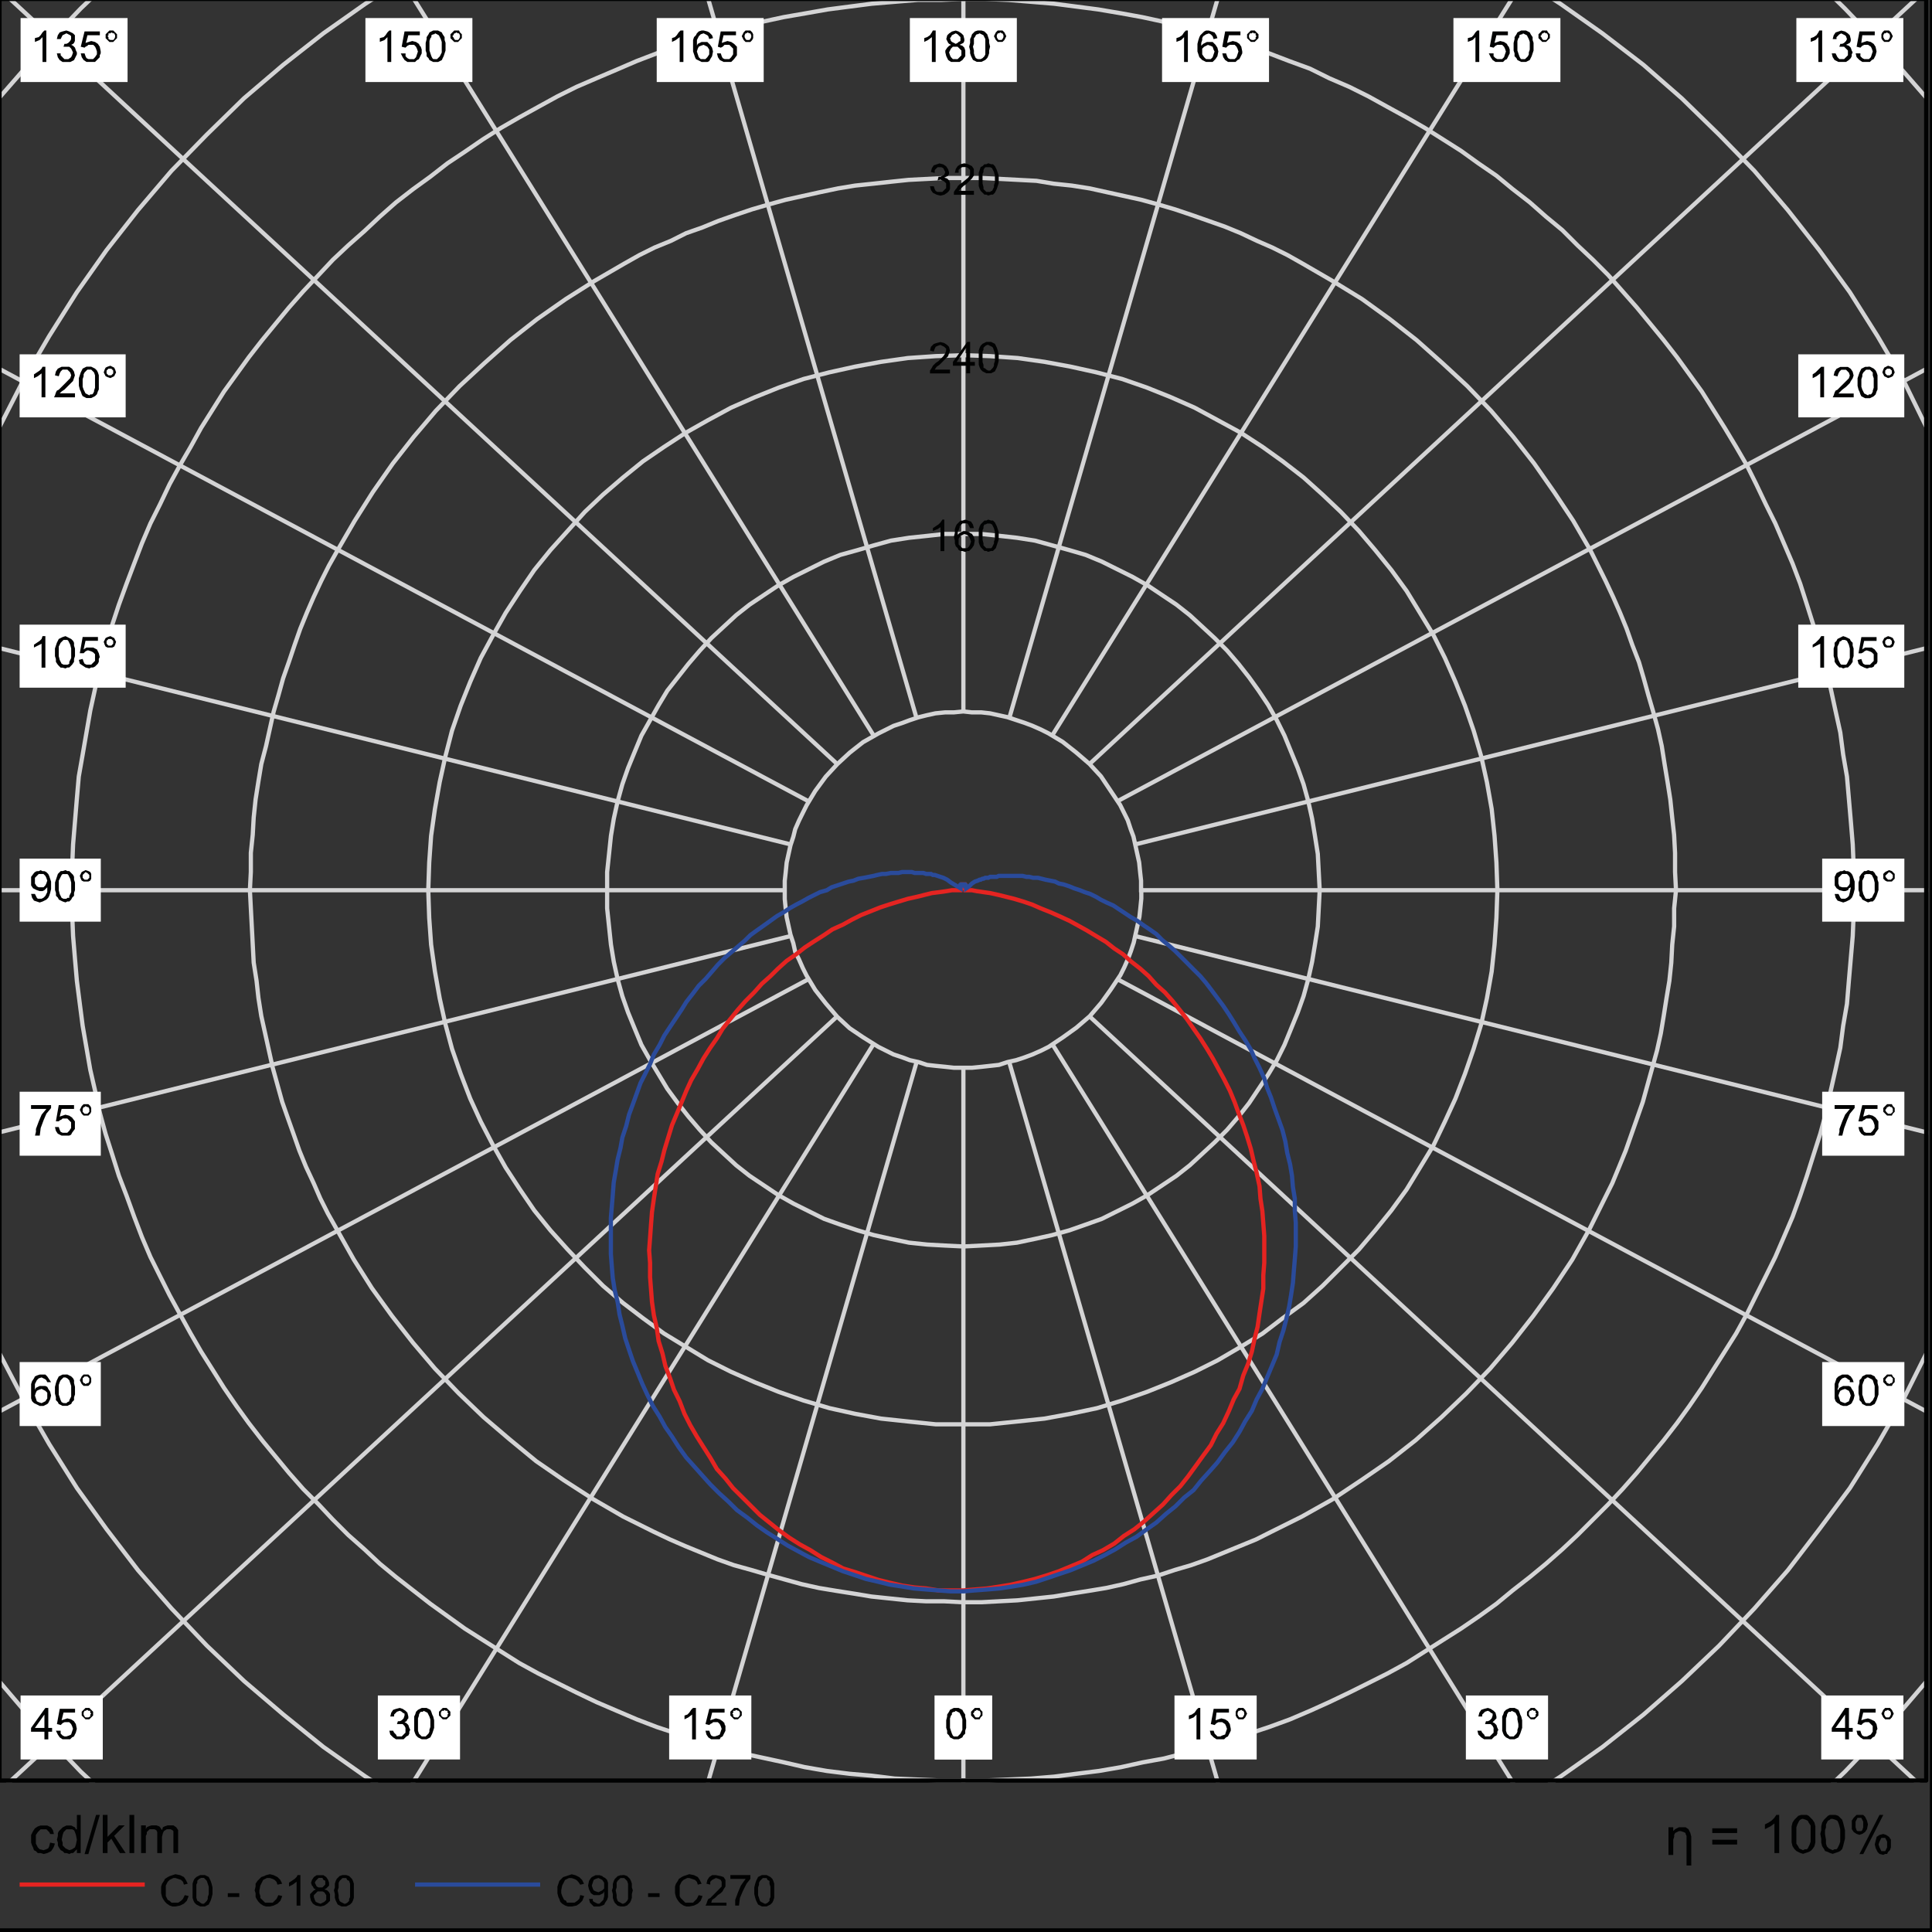 <?xml version="1.0" encoding="utf-8"?>
<!-- Generator: Adobe Illustrator 25.2.3, SVG Export Plug-In . SVG Version: 6.00 Build 0)  -->
<svg version="1.1" id="Layer_1" xmlns="http://www.w3.org/2000/svg" xmlns:xlink="http://www.w3.org/1999/xlink" x="0px" y="0px"
	 viewBox="0 0 244 244" style="enable-background:new 0 0 244 244;" xml:space="preserve">
<rect x="0" y="0" width="244" height="244" fill="#333333" stroke="none"/>
<style type="text/css">
	.st0{fill:none;stroke:#D4D4D5;stroke-width:0.534;}
	.st1{clip-path:url(#SVGID_2_);fill:none;stroke:#D4D4D5;stroke-width:0.534;}
	.st2{clip-path:url(#SVGID_4_);fill:none;stroke:#D4D4D5;stroke-width:0.534;}
	.st3{clip-path:url(#SVGID_6_);fill:none;stroke:#D4D4D5;stroke-width:0.534;}
	.st4{clip-path:url(#SVGID_8_);fill:none;stroke:#D4D4D5;stroke-width:0.534;}
	.st5{clip-path:url(#SVGID_10_);fill:none;stroke:#D4D4D5;stroke-width:0.534;}
	.st6{clip-path:url(#SVGID_12_);fill:none;stroke:#D4D4D5;stroke-width:0.534;}
	.st7{clip-path:url(#SVGID_14_);fill:none;stroke:#D4D4D5;stroke-width:0.534;}
	.st8{clip-path:url(#SVGID_16_);fill:none;stroke:#D4D4D5;stroke-width:0.534;}
	.st9{clip-path:url(#SVGID_18_);fill:none;stroke:#D4D4D5;stroke-width:0.534;}
	.st10{clip-path:url(#SVGID_20_);fill:none;stroke:#D4D4D5;stroke-width:0.534;}
	.st11{clip-path:url(#SVGID_22_);fill:none;stroke:#D4D4D5;stroke-width:0.534;}
	.st12{clip-path:url(#SVGID_24_);fill:none;stroke:#D4D4D5;stroke-width:0.534;}
	.st13{clip-path:url(#SVGID_26_);fill:none;stroke:#D4D4D5;stroke-width:0.534;}
	.st14{clip-path:url(#SVGID_28_);fill:none;stroke:#D4D4D5;stroke-width:0.534;}
	.st15{clip-path:url(#SVGID_30_);fill:none;stroke:#D4D4D5;stroke-width:0.534;}
	.st16{clip-path:url(#SVGID_32_);fill:none;stroke:#D4D4D5;stroke-width:0.534;}
	.st17{clip-path:url(#SVGID_34_);fill:none;stroke:#D4D4D5;stroke-width:0.534;}
	.st18{clip-path:url(#SVGID_36_);fill:none;stroke:#D4D4D5;stroke-width:0.534;}
	.st19{clip-path:url(#SVGID_38_);fill:none;stroke:#D4D4D5;stroke-width:0.534;}
	.st20{clip-path:url(#SVGID_40_);fill:none;stroke:#D4D4D5;stroke-width:0.534;}
	.st21{clip-path:url(#SVGID_42_);fill:none;stroke:#D4D4D5;stroke-width:0.534;}
	.st22{clip-path:url(#SVGID_44_);fill:none;stroke:#D4D4D5;stroke-width:0.534;}
	.st23{clip-path:url(#SVGID_46_);fill:none;stroke:#D4D4D5;stroke-width:0.534;}
	.st24{clip-path:url(#SVGID_48_);fill:none;stroke:#D4D4D5;stroke-width:0.534;}
	.st25{clip-path:url(#SVGID_50_);fill:none;stroke:#D4D4D5;stroke-width:0.534;}
	.st26{clip-path:url(#SVGID_52_);fill:none;stroke:#D4D4D5;stroke-width:0.534;}
	.st27{fill:none;stroke:#E52421;stroke-width:0.534;}
	.st28{fill:none;stroke:#2A4B9B;stroke-width:0.534;}
	
		.st29{clip-path:url(#SVGID_54_);fill:none;stroke:#010202;stroke-width:0.534;stroke-linecap:round;stroke-linejoin:round;stroke-miterlimit:10;}
	.st30{fill:#010202;}
	.st31{fill:#FFFFFF;}
	.st32{fill:none;stroke:#010202;stroke-width:0.534;stroke-miterlimit:10;}
</style>
<path class="st0" d="M211.67,112.43l-0.12-2.29v-2.41l-0.12-2.29l-0.24-2.17l-0.24-2.29l-0.36-2.29l-0.36-2.17l-0.36-2.29
	l-0.48-2.17l-0.6-2.17l-0.6-2.05l-0.6-2.17l-0.6-2.05l-0.84-2.17l-0.72-2.05l-0.84-2.05l-0.85-1.93l-0.96-2.05l-0.96-1.93
	l-0.96-1.93l-2.17-3.74l-2.41-3.62l-2.53-3.62l-2.65-3.38l-2.78-3.26l-3.02-3.14l-3.14-2.9l-3.26-2.9l-3.38-2.65l-3.5-2.53
	l-3.74-2.29l-3.74-2.17l-1.93-1.09l-1.93-0.96l-1.93-0.84l-2.05-0.97l-2.05-0.84l-2.05-0.72l-2.05-0.72l-2.17-0.73l-2.05-0.6
	l-2.17-0.6l-2.17-0.48l-2.17-0.48l-2.17-0.48l-2.29-0.36l-2.29-0.24l-2.17-0.36l-2.29-0.12l-2.29-0.12l-2.29-0.12h-2.41h-2.29
	l-2.29,0.12l-2.29,0.12l-2.29,0.24l-2.17,0.24l-2.29,0.24l-2.17,0.36l-2.29,0.48l-2.17,0.48l-2.17,0.48l-2.17,0.6l-2.05,0.6
	l-2.17,0.73l-2.05,0.72l-2.05,0.84l-2.05,0.72l-1.93,0.97l-2.05,0.84l-1.93,0.96l-1.93,1.09l-3.74,2.17l-3.62,2.29l-3.62,2.53
	l-3.38,2.65l-3.26,2.9l-3.14,2.9l-3.02,3.14l-2.77,3.26l-2.65,3.38l-2.53,3.62l-2.29,3.62l-2.17,3.74l-1.09,1.93l-0.97,1.93
	l-0.96,2.05l-0.84,1.93l-0.84,2.05l-0.72,2.05l-0.73,2.17l-0.72,2.05l-0.6,2.17l-0.6,2.05l-0.48,2.17l-0.48,2.17L33,96.5l-0.36,2.17
	l-0.36,2.29l-0.24,2.29l-0.12,2.17l-0.24,2.29v2.41l-0.12,2.29l0.12,2.29l0.12,2.29l0.12,2.29l0.12,2.29l0.36,2.29l0.24,2.17
	l0.36,2.29l0.48,2.17l0.48,2.17l0.48,2.17l0.6,2.17l0.6,2.17l0.72,2.05l0.73,2.05l0.72,2.05l0.84,2.05l0.96,2.05l0.84,1.93
	l0.97,1.93l1.09,1.93l2.17,3.86l2.29,3.62l2.53,3.5l2.65,3.38l2.77,3.26l3.02,3.14l3.14,3.01l3.26,2.78l3.38,2.78l3.5,2.41
	l3.74,2.41l3.74,2.17l1.93,0.96l1.93,0.96l2.05,0.97l1.93,0.84l2.05,0.84l2.05,0.84l2.05,0.73l2.17,0.6l2.05,0.6l2.17,0.6l2.17,0.6
	l2.17,0.48l2.17,0.36l2.29,0.36l2.17,0.36l2.29,0.24l2.29,0.24l2.29,0.12h2.29l2.29,0.12h2.41l2.29-0.12l2.29-0.12l2.29-0.24
	l2.29-0.24l2.17-0.36l2.29-0.36l2.17-0.36l2.17-0.48l2.17-0.6l2.17-0.48l2.17-0.72l2.05-0.6l2.05-0.73l2.05-0.84l2.05-0.84
	l2.05-0.84l1.93-0.97l1.93-0.96l1.93-0.96l3.86-2.17l3.62-2.41l3.5-2.41l3.38-2.65l3.26-2.9l3.14-3.01l3.02-3.14l2.78-3.26
	l2.65-3.38l2.53-3.5l2.41-3.62l2.17-3.86l0.96-1.93l0.96-1.93l0.96-1.93l0.85-2.05l0.84-2.05l0.72-2.05l0.72-2.05l0.72-2.05
	l0.6-2.17l0.6-2.17l0.6-2.17l0.48-2.17l0.36-2.17l0.36-2.29l0.36-2.17l0.24-2.29l0.12-2.29l0.24-2.29v-2.29L211.67,112.43z
	 M189.11,112.43l-0.12-3.5l-0.24-3.38l-0.36-3.38l-0.6-3.38l-0.72-3.26l-0.96-3.26l-1.09-3.14l-1.21-3.02l-1.33-3.02l-1.45-2.9
	l-1.69-2.78l-1.69-2.77l-1.93-2.65l-2.05-2.53l-2.05-2.41l-2.29-2.41l-2.29-2.17l-2.41-2.17l-2.65-2.05l-2.53-1.81l-2.78-1.81
	l-2.89-1.57l-2.9-1.57l-3.02-1.33l-3.02-1.21l-3.14-1.09l-3.26-0.84l-3.26-0.72l-3.26-0.6l-3.38-0.48l-3.5-0.24l-3.38-0.12
	l-3.5,0.12l-3.5,0.24l-3.38,0.48l-3.26,0.6l-3.26,0.72l-3.26,0.84l-3.14,1.09l-3.01,1.21l-3.02,1.33l-2.9,1.57l-2.78,1.57
	l-2.78,1.81l-2.65,1.81l-2.53,2.05l-2.53,2.17l-2.29,2.17l-2.17,2.41l-2.17,2.41l-2.05,2.53l-1.81,2.65l-1.81,2.77l-1.57,2.78
	l-1.57,2.9l-1.33,3.02l-1.21,3.02l-1.09,3.14l-0.84,3.26l-0.72,3.26l-0.6,3.38l-0.48,3.38l-0.24,3.38l-0.12,3.5l0.12,3.5l0.24,3.38
	l0.48,3.38l0.6,3.38l0.72,3.26l0.84,3.14l1.09,3.14l1.21,3.14l1.33,2.9l1.57,3.02l1.57,2.78l1.81,2.77l1.81,2.65l2.05,2.53
	l2.17,2.41l2.17,2.29l2.29,2.29l2.53,2.17l2.53,1.93l2.65,1.93l2.78,1.69l2.78,1.69l2.9,1.45l3.02,1.33l3.01,1.21l3.14,1.09
	l3.26,0.96l3.26,0.72l3.26,0.6l3.38,0.36l3.5,0.36h3.5h3.38l3.5-0.36l3.38-0.36l3.26-0.6l3.38-0.72l3.14-0.96l3.14-1.09l3.02-1.21
	l3.02-1.33l2.9-1.45l2.89-1.69l2.78-1.69l2.53-1.93l2.65-1.93l2.41-2.17l2.29-2.29l2.29-2.29l2.05-2.41l2.05-2.53l1.93-2.65
	l1.69-2.77l1.69-2.78l1.45-3.02l1.33-2.9l1.21-3.14l1.09-3.14l0.96-3.14l0.72-3.26l0.6-3.38l0.36-3.38l0.24-3.38L189.11,112.43z
	 M166.67,112.43l-0.12-2.29l-0.12-2.29l-0.36-2.29l-0.36-2.17l-0.48-2.17l-0.6-2.17l-0.73-2.05l-0.84-2.05l-0.84-2.05l-0.96-1.93
	l-1.09-1.93l-1.21-1.81l-1.21-1.69l-1.33-1.69l-1.45-1.69l-1.57-1.57l-1.57-1.45l-1.57-1.45l-1.69-1.33l-1.81-1.21l-1.81-1.21
	l-1.93-1.09l-1.93-0.96l-1.93-0.96l-2.05-0.85l-2.05-0.6l-2.17-0.6l-2.17-0.6l-2.29-0.36l-2.17-0.24l-2.29-0.24h-2.29h-2.41
	l-2.17,0.24l-2.29,0.24l-2.29,0.36l-2.17,0.6l-2.05,0.6l-2.17,0.6l-2.05,0.85l-1.93,0.96l-1.93,0.96l-1.93,1.09l-1.81,1.21
	l-1.81,1.21l-1.69,1.33l-1.57,1.45l-1.57,1.45l-1.45,1.57l-1.45,1.69l-1.33,1.69l-1.33,1.69l-1.09,1.81l-1.09,1.93l-1.09,1.93
	l-0.85,2.05l-0.84,2.05l-0.72,2.05l-0.6,2.17l-0.48,2.17l-0.36,2.17l-0.24,2.29l-0.24,2.29v2.29v2.29l0.24,2.29l0.24,2.29l0.36,2.17
	l0.48,2.17l0.6,2.17l0.72,2.05l0.84,2.05l0.85,2.05l1.09,1.93l1.09,1.81l1.09,1.81l1.33,1.81l1.33,1.69l1.45,1.69l1.45,1.57
	l1.57,1.45l1.57,1.45l1.69,1.33l1.81,1.21l1.81,1.21l1.93,1.09l1.93,0.96l1.93,0.96l2.05,0.73l2.17,0.72l2.05,0.6l2.17,0.48
	l2.29,0.48l2.29,0.24l2.17,0.12l2.41,0.12l2.29-0.12l2.29-0.12l2.17-0.24l2.29-0.48l2.17-0.48l2.17-0.6l2.05-0.72l2.05-0.73
	l1.93-0.96l1.93-0.96l1.93-1.09l1.81-1.21l1.81-1.21l1.69-1.33l1.57-1.45l1.57-1.45l1.57-1.57l1.45-1.69l1.33-1.69l1.21-1.81
	l1.21-1.81l1.09-1.81l0.96-1.93l0.84-2.05l0.84-2.05l0.73-2.05l0.6-2.17l0.48-2.17l0.36-2.17l0.36-2.29l0.12-2.29L166.67,112.43z
	 M144.11,112.43v-1.21l-0.12-1.09l-0.12-1.21l-0.24-1.09l-0.24-1.09l-0.24-1.09l-0.36-0.96l-0.36-1.09l-0.48-0.97l-0.48-0.96
	l-1.21-1.81l-1.21-1.81l-1.45-1.57l-1.69-1.45l-1.69-1.33l-1.81-1.09l-0.96-0.48l-1.09-0.48l-0.96-0.36l-1.09-0.36l-1.09-0.36
	l-1.09-0.24l-1.09-0.24l-1.09-0.12h-1.21l-1.09-0.12l-1.21,0.12h-1.09l-1.21,0.12l-1.09,0.24L116,90.59l-1.09,0.36l-0.96,0.36
	l-1.09,0.36l-0.96,0.48l-0.96,0.48L109,93.73l-1.69,1.33l-1.57,1.45l-1.45,1.57l-1.33,1.81l-1.09,1.81l-0.48,0.96l-0.48,0.97
	l-0.48,1.09l-0.24,0.96l-0.36,1.09l-0.24,1.09l-0.24,1.09l-0.12,1.21l-0.12,1.09v1.21v1.09l0.12,1.21l0.12,1.09l0.24,1.09l0.24,1.09
	l0.36,1.09l0.24,1.09l0.48,0.96l0.48,1.09l0.48,0.96l1.09,1.81l1.33,1.69l1.45,1.69l1.57,1.45L109,131l1.93,1.21l0.96,0.48
	l0.96,0.48l1.09,0.36l0.96,0.36l1.09,0.24l1.09,0.36l1.09,0.12l1.21,0.12l1.09,0.12h1.21h1.09l1.21-0.12l1.09-0.12l1.09-0.12
	l1.09-0.36l1.09-0.24l1.09-0.36l0.96-0.36l1.09-0.48l0.96-0.48l1.81-1.21l1.69-1.21l1.69-1.45l1.45-1.69l1.21-1.69l1.21-1.81
	l0.48-0.96l0.48-1.09l0.36-0.96l0.36-1.09l0.24-1.09l0.24-1.09l0.24-1.09l0.12-1.09l0.12-1.21V112.43z"/>
<g>
	<defs>
		<rect id="SVGID_1_" x="7.42" y="-0.13" width="228.5" height="225.24"/>
	</defs>
	<clipPath id="SVGID_2_">
		<use xlink:href="#SVGID_1_"  style="overflow:visible;"/>
	</clipPath>
	<polygon class="st1" points="234.11,112.43 234.11,109.53 233.99,106.64 233.75,103.74 233.5,100.84 233.26,98.07 232.78,95.29 
		232.42,92.52 231.81,89.75 231.21,86.97 230.61,84.32 229.89,81.66 229.04,79.01 228.2,76.35 227.35,73.7 226.39,71.17 
		225.3,68.63 224.21,66.1 223.01,63.69 221.8,61.15 220.6,58.74 219.27,56.45 217.82,54.04 216.37,51.74 214.93,49.45 213.36,47.28 
		211.79,45.11 210.1,42.94 208.41,40.88 206.72,38.83 204.91,36.78 203.1,34.73 201.17,32.8 199.24,30.99 197.31,29.06 
		195.26,27.37 193.21,25.56 191.04,23.88 188.99,22.19 186.7,20.62 184.52,19.05 182.23,17.6 179.94,16.15 177.65,14.83 
		175.23,13.5 172.82,12.17 170.41,10.97 167.88,9.88 165.46,8.68 162.81,7.71 160.28,6.74 157.74,5.78 155.09,4.94 152.43,4.21 
		149.78,3.37 147,2.76 144.23,2.16 141.58,1.68 138.68,1.19 135.91,0.83 133.13,0.47 130.23,0.23 127.34,-0.01 124.44,-0.13 
		121.55,-0.13 118.77,-0.01 115.88,-0.01 112.98,0.23 110.09,0.47 107.31,0.83 104.54,1.19 101.76,1.68 98.99,2.16 96.21,2.76 
		93.56,3.49 90.79,4.21 88.13,4.94 85.6,5.78 82.94,6.74 80.41,7.71 77.88,8.8 75.34,9.88 72.81,10.97 70.4,12.17 67.98,13.5 
		65.57,14.83 63.28,16.15 60.99,17.6 58.7,19.17 56.52,20.62 54.35,22.31 52.18,23.88 50.01,25.56 47.96,27.37 46.03,29.18 
		43.98,30.99 42.05,32.8 40.24,34.73 38.31,36.78 36.5,38.83 34.81,40.88 33.12,42.94 31.43,45.11 29.86,47.28 28.29,49.45 
		26.85,51.74 25.4,54.04 24.07,56.45 22.74,58.74 21.42,61.15 20.21,63.69 19,66.1 17.92,68.63 16.95,71.17 15.99,73.7 15.02,76.35 
		14.18,78.89 13.33,81.54 12.61,84.32 12.01,86.97 11.4,89.75 10.92,92.52 10.44,95.29 9.95,98.07 9.71,100.84 9.47,103.74 
		9.23,106.64 9.11,109.53 9.11,112.43 9.11,115.32 9.23,118.22 9.47,121.11 9.71,123.89 10.08,126.78 10.44,129.56 10.92,132.33 
		11.4,135.11 12.01,137.76 12.61,140.54 13.33,143.19 14.18,145.84 15.02,148.5 15.99,151.03 16.95,153.68 17.92,156.22 19,158.75 
		20.21,161.17 21.42,163.58 22.74,165.99 24.07,168.4 25.4,170.7 26.85,172.99 28.29,175.28 29.86,177.57 31.43,179.74 
		33.12,181.92 34.81,183.97 36.5,186.02 38.31,188.07 40.24,190 42.05,191.93 43.98,193.86 46.03,195.67 47.96,197.48 50.01,199.17 
		52.18,200.86 54.35,202.55 56.52,204.11 58.7,205.68 60.99,207.13 63.28,208.58 65.57,210.03 67.98,211.35 70.4,212.56 
		72.81,213.76 75.34,214.97 77.88,216.06 80.41,217.14 82.94,218.11 85.48,218.95 88.13,219.8 90.79,220.64 93.44,221.37 
		96.21,221.97 98.99,222.57 101.64,223.18 104.42,223.66 107.31,224.02 110.09,224.26 112.98,224.62 115.76,224.74 118.65,224.86 
		121.55,224.86 124.57,224.86 127.46,224.74 130.23,224.62 133.13,224.38 135.91,224.02 138.8,223.66 141.58,223.18 144.35,222.57 
		147,222.09 149.78,221.37 152.43,220.64 155.09,219.8 157.74,218.95 160.28,218.11 162.93,217.14 165.46,216.06 167.88,214.97 
		170.41,213.76 172.82,212.56 175.23,211.35 177.65,210.03 179.94,208.58 182.23,207.13 184.52,205.68 186.82,204.11 188.99,202.55 
		191.04,200.86 193.21,199.17 195.26,197.48 197.31,195.67 199.24,193.86 201.17,191.93 203.1,190 204.91,188.07 206.72,186.02 
		208.41,183.97 210.1,181.92 211.79,179.74 213.36,177.57 214.93,175.28 216.37,172.99 217.82,170.7 219.27,168.4 220.6,165.99 
		221.8,163.58 223.01,161.17 224.21,158.75 225.3,156.22 226.39,153.68 227.35,151.03 228.2,148.5 229.04,145.84 229.89,143.19 
		230.61,140.54 231.21,137.76 231.81,135.11 232.42,132.33 232.78,129.56 233.26,126.78 233.5,123.89 233.75,120.99 233.99,118.22 
		234.11,115.32 	"/>
</g>
<g>
	<defs>
		<rect id="SVGID_3_" x="-0.06" y="-0.13" width="243.57" height="225.24"/>
	</defs>
	<clipPath id="SVGID_4_">
		<use xlink:href="#SVGID_3_"  style="overflow:visible;"/>
	</clipPath>
	<path class="st2" d="M279.11,112.43l-0.12-8.08l-0.6-8.08l-1.09-7.84l-1.33-7.72l-1.81-7.6l-2.05-7.48l-2.53-7.36l-2.78-7.12
		l-3.14-7l-3.5-6.76l-3.86-6.63l-4.1-6.39l-4.34-6.15l-4.71-6.03l-4.95-5.67l-5.19-5.43l-5.43-5.31l-5.79-4.95l-5.91-4.59
		l-6.15-4.46l-6.39-4.1l-6.63-3.74l-6.76-3.5l-7-3.14l-7.12-2.9l-7.36-2.41L161-40.19l-7.6-1.69l-7.84-1.45l-7.84-0.96l-7.96-0.6
		l-8.08-0.24l-8.2,0.24l-7.96,0.6l-7.84,0.96l-7.72,1.45l-7.72,1.69l-7.48,2.17L67.5-35.6l-7.24,2.9l-6.88,3.14l-6.88,3.5
		l-6.52,3.74l-6.39,4.1l-6.27,4.46l-5.91,4.59l-5.67,4.95L10.2,1.07L5.01,6.5l-4.95,5.67l-4.7,6.03l-4.34,6.15l-4.1,6.39l-3.74,6.63
		l-3.5,6.76l-3.14,7l-2.9,7.12l-2.41,7.36l-2.17,7.48l-1.69,7.6l-1.45,7.72l-0.96,7.84l-0.6,8.08l-0.24,8.08l0.24,8.08l0.6,7.96
		l0.96,7.96l1.45,7.72l1.69,7.6l2.17,7.48l2.41,7.36l2.9,7.12l3.14,7l3.5,6.76l3.74,6.63l4.1,6.39l4.34,6.15l4.7,5.91l4.95,5.79
		l5.19,5.43l5.55,5.19l5.67,4.95l5.91,4.7l6.27,4.34l6.39,4.1l6.52,3.86l6.88,3.5l6.88,3.14l7.24,2.78l7.24,2.53l7.48,2.05
		l7.72,1.81l7.72,1.33l7.84,1.09l7.96,0.6l8.2,0.12l8.08-0.12l7.96-0.6l7.84-1.09l7.84-1.33l7.6-1.81l7.48-2.05l7.36-2.53l7.12-2.78
		l7-3.14l6.76-3.5l6.63-3.86l6.39-4.1l6.15-4.34l5.91-4.7l5.79-4.95l5.43-5.19l5.19-5.43l4.95-5.79l4.71-5.91l4.34-6.15l4.1-6.39
		l3.86-6.63l3.5-6.76l3.14-7l2.78-7.12l2.53-7.36l2.05-7.48l1.81-7.6l1.33-7.72l1.09-7.96l0.6-7.96L279.11,112.43z M256.67,112.43
		l-0.24-7l-0.48-6.88l-0.84-6.76l-1.21-6.63l-1.45-6.52l-1.93-6.39l-2.05-6.27l-2.41-6.15l-2.78-5.91L240.38,48l-3.26-5.55
		l-3.5-5.55l-3.86-5.31l-3.98-5.07l-4.22-4.95L217.1,17l-4.7-4.58l-4.83-4.22l-5.19-3.98l-5.31-3.74l-5.43-3.5l-5.67-3.26
		l-5.79-3.01l-6.03-2.65L168-14.37l-6.27-2.17l-6.39-1.81l-6.52-1.57L142.18-21l-6.75-0.96l-6.88-0.48l-6.88-0.12l-7,0.12
		l-6.88,0.48L101.04-21l-6.64,1.09l-6.51,1.57l-6.39,1.81l-6.27,2.17l-6.15,2.41L63.04-9.3l-5.79,3.01l-5.67,3.26l-5.43,3.5
		l-5.31,3.74l-5.07,3.98l-4.95,4.22L26.12,17l-4.47,4.58l-4.22,4.95l-3.98,5.07L9.71,36.9l-3.5,5.55L2.96,48l-3.02,5.91l-2.65,5.91
		l-2.53,6.15l-2.05,6.27l-1.81,6.39l-1.57,6.52l-1.21,6.63l-0.84,6.76l-0.48,6.88l-0.12,7l0.12,6.88l0.48,6.88l0.84,6.76l1.21,6.63
		l1.57,6.64l1.81,6.39l2.05,6.27l2.53,6.03l2.65,6.03l3.02,5.79l3.26,5.67l3.5,5.55l3.74,5.19l3.98,5.19l4.22,4.82l4.47,4.7
		l4.7,4.47l4.95,4.22l5.07,4.1l5.31,3.74l5.43,3.5l5.67,3.26l5.79,3.02l6.03,2.65l6.15,2.41l6.27,2.17l6.39,1.81l6.51,1.45
		l6.64,1.21l6.76,0.84l6.88,0.48l7,0.24l6.88-0.24l6.88-0.48l6.75-0.84l6.64-1.21l6.52-1.45l6.39-1.81l6.27-2.17l6.15-2.41
		l6.03-2.65l5.79-3.02l5.67-3.26l5.43-3.5l5.31-3.74l5.19-4.1l4.83-4.22l4.7-4.47l4.46-4.7l4.22-4.82l3.98-5.19l3.86-5.19l3.5-5.55
		l3.26-5.67l2.89-5.79l2.78-6.03l2.41-6.03l2.05-6.27l1.93-6.39l1.45-6.64l1.21-6.63l0.84-6.76l0.48-6.88L256.67,112.43z"/>
</g>
<g>
	<defs>
		<rect id="SVGID_5_" x="119.98" y="133.18" width="3.5" height="91.93"/>
	</defs>
	<clipPath id="SVGID_6_">
		<use xlink:href="#SVGID_5_"  style="overflow:visible;"/>
	</clipPath>
	<line class="st3" x1="121.67" y1="134.87" x2="121.67" y2="359.86"/>
</g>
<g>
	<defs>
		<rect id="SVGID_7_" x="125.77" y="132.45" width="66.47" height="92.65"/>
	</defs>
	<clipPath id="SVGID_8_">
		<use xlink:href="#SVGID_7_"  style="overflow:visible;"/>
	</clipPath>
	<line class="st4" x1="127.46" y1="134.14" x2="190.43" y2="351.54"/>
</g>
<g>
	<defs>
		<rect id="SVGID_9_" x="131.2" y="130.16" width="112.32" height="94.95"/>
	</defs>
	<clipPath id="SVGID_10_">
		<use xlink:href="#SVGID_9_"  style="overflow:visible;"/>
	</clipPath>
	<line class="st5" x1="132.89" y1="131.85" x2="254.49" y2="326.81"/>
</g>
<g>
	<defs>
		<rect id="SVGID_11_" x="135.9" y="126.66" width="107.61" height="98.44"/>
	</defs>
	<clipPath id="SVGID_12_">
		<use xlink:href="#SVGID_11_"  style="overflow:visible;"/>
	</clipPath>
	<line class="st6" x1="137.59" y1="128.35" x2="309.51" y2="287.48"/>
</g>
<g>
	<defs>
		<rect id="SVGID_13_" x="139.4" y="121.96" width="104.11" height="103.15"/>
	</defs>
	<clipPath id="SVGID_14_">
		<use xlink:href="#SVGID_13_"  style="overflow:visible;"/>
	</clipPath>
	<line class="st7" x1="141.09" y1="123.65" x2="351.73" y2="236.2"/>
</g>
<g>
	<defs>
		<rect id="SVGID_15_" x="141.7" y="116.53" width="101.82" height="61.77"/>
	</defs>
	<clipPath id="SVGID_16_">
		<use xlink:href="#SVGID_15_"  style="overflow:visible;"/>
	</clipPath>
	<line class="st8" x1="143.38" y1="118.22" x2="378.27" y2="176.49"/>
</g>
<g>
	<defs>
		<rect id="SVGID_17_" x="142.42" y="110.74" width="101.1" height="3.5"/>
	</defs>
	<clipPath id="SVGID_18_">
		<use xlink:href="#SVGID_17_"  style="overflow:visible;"/>
	</clipPath>
	<line class="st9" x1="144.11" y1="112.43" x2="387.44" y2="112.43"/>
</g>
<g>
	<defs>
		<rect id="SVGID_19_" x="141.7" y="46.68" width="101.82" height="61.77"/>
	</defs>
	<clipPath id="SVGID_20_">
		<use xlink:href="#SVGID_19_"  style="overflow:visible;"/>
	</clipPath>
	<line class="st10" x1="143.38" y1="106.64" x2="378.27" y2="48.37"/>
</g>
<g>
	<defs>
		<rect id="SVGID_21_" x="139.4" y="-0.13" width="104.11" height="103.15"/>
	</defs>
	<clipPath id="SVGID_22_">
		<use xlink:href="#SVGID_21_"  style="overflow:visible;"/>
	</clipPath>
	<line class="st11" x1="141.09" y1="101.21" x2="351.73" y2="-11.35"/>
</g>
<g>
	<defs>
		<rect id="SVGID_23_" x="135.9" y="-0.13" width="107.61" height="98.44"/>
	</defs>
	<clipPath id="SVGID_24_">
		<use xlink:href="#SVGID_23_"  style="overflow:visible;"/>
	</clipPath>
	<line class="st12" x1="137.59" y1="96.5" x2="309.51" y2="-62.63"/>
</g>
<g>
	<defs>
		<rect id="SVGID_25_" x="131.2" y="-0.13" width="112.32" height="94.82"/>
	</defs>
	<clipPath id="SVGID_26_">
		<use xlink:href="#SVGID_25_"  style="overflow:visible;"/>
	</clipPath>
	<line class="st13" x1="132.89" y1="92.88" x2="254.49" y2="-101.95"/>
</g>
<g>
	<defs>
		<rect id="SVGID_27_" x="125.77" y="-0.13" width="66.47" height="92.65"/>
	</defs>
	<clipPath id="SVGID_28_">
		<use xlink:href="#SVGID_27_"  style="overflow:visible;"/>
	</clipPath>
	<line class="st14" x1="127.46" y1="90.71" x2="190.43" y2="-126.69"/>
</g>
<g>
	<defs>
		<rect id="SVGID_29_" x="119.98" y="-0.13" width="3.5" height="91.81"/>
	</defs>
	<clipPath id="SVGID_30_">
		<use xlink:href="#SVGID_29_"  style="overflow:visible;"/>
	</clipPath>
	<line class="st15" x1="121.67" y1="89.87" x2="121.67" y2="-135.13"/>
</g>
<g>
	<defs>
		<rect id="SVGID_31_" x="51.09" y="-0.13" width="66.47" height="92.65"/>
	</defs>
	<clipPath id="SVGID_32_">
		<use xlink:href="#SVGID_31_"  style="overflow:visible;"/>
	</clipPath>
	<line class="st16" x1="115.76" y1="90.71" x2="52.78" y2="-126.69"/>
</g>
<g>
	<defs>
		<rect id="SVGID_33_" x="-0.06" y="-0.13" width="112.19" height="94.82"/>
	</defs>
	<clipPath id="SVGID_34_">
		<use xlink:href="#SVGID_33_"  style="overflow:visible;"/>
	</clipPath>
	<line class="st17" x1="110.33" y1="92.88" x2="-11.28" y2="-101.95"/>
</g>
<g>
	<defs>
		<rect id="SVGID_35_" x="-0.06" y="-0.13" width="107.61" height="98.44"/>
	</defs>
	<clipPath id="SVGID_36_">
		<use xlink:href="#SVGID_35_"  style="overflow:visible;"/>
	</clipPath>
	<line class="st18" x1="105.74" y1="96.5" x2="-66.29" y2="-62.63"/>
</g>
<g>
	<defs>
		<rect id="SVGID_37_" x="-0.06" y="-0.13" width="103.99" height="103.15"/>
	</defs>
	<clipPath id="SVGID_38_">
		<use xlink:href="#SVGID_37_"  style="overflow:visible;"/>
	</clipPath>
	<line class="st19" x1="102.13" y1="101.21" x2="-108.51" y2="-11.35"/>
</g>
<g>
	<defs>
		<rect id="SVGID_39_" x="-0.06" y="46.68" width="101.7" height="61.77"/>
	</defs>
	<clipPath id="SVGID_40_">
		<use xlink:href="#SVGID_39_"  style="overflow:visible;"/>
	</clipPath>
	<line class="st20" x1="99.83" y1="106.64" x2="-135.06" y2="48.37"/>
</g>
<g>
	<defs>
		<rect id="SVGID_41_" x="-0.06" y="110.74" width="100.98" height="3.5"/>
	</defs>
	<clipPath id="SVGID_42_">
		<use xlink:href="#SVGID_41_"  style="overflow:visible;"/>
	</clipPath>
	<line class="st21" x1="99.11" y1="112.43" x2="-144.1" y2="112.43"/>
</g>
<g>
	<defs>
		<rect id="SVGID_43_" x="-0.06" y="116.53" width="101.7" height="61.77"/>
	</defs>
	<clipPath id="SVGID_44_">
		<use xlink:href="#SVGID_43_"  style="overflow:visible;"/>
	</clipPath>
	<line class="st22" x1="99.83" y1="118.22" x2="-135.06" y2="176.49"/>
</g>
<g>
	<defs>
		<rect id="SVGID_45_" x="-0.06" y="121.96" width="103.99" height="103.15"/>
	</defs>
	<clipPath id="SVGID_46_">
		<use xlink:href="#SVGID_45_"  style="overflow:visible;"/>
	</clipPath>
	<line class="st23" x1="102.13" y1="123.65" x2="-108.51" y2="236.2"/>
</g>
<g>
	<defs>
		<rect id="SVGID_47_" x="-0.06" y="126.66" width="107.61" height="98.44"/>
	</defs>
	<clipPath id="SVGID_48_">
		<use xlink:href="#SVGID_47_"  style="overflow:visible;"/>
	</clipPath>
	<line class="st24" x1="105.74" y1="128.35" x2="-66.29" y2="287.48"/>
</g>
<g>
	<defs>
		<rect id="SVGID_49_" x="-0.06" y="130.16" width="112.19" height="94.95"/>
	</defs>
	<clipPath id="SVGID_50_">
		<use xlink:href="#SVGID_49_"  style="overflow:visible;"/>
	</clipPath>
	<line class="st25" x1="110.33" y1="131.85" x2="-11.28" y2="326.81"/>
</g>
<g>
	<defs>
		<rect id="SVGID_51_" x="51.09" y="132.45" width="66.47" height="92.65"/>
	</defs>
	<clipPath id="SVGID_52_">
		<use xlink:href="#SVGID_51_"  style="overflow:visible;"/>
	</clipPath>
	<line class="st26" x1="115.76" y1="134.14" x2="52.78" y2="351.54"/>
</g>
<polygon class="st27" points="121.67,200.86 123.12,200.74 124.69,200.61 126.25,200.37 127.7,200.13 129.27,199.77 130.72,199.41 
	132.29,198.93 133.73,198.44 135.18,197.84 136.63,197.24 137.96,196.39 139.28,195.79 140.73,194.94 141.94,193.98 143.26,193.14 
	144.47,192.17 145.68,191.08 146.88,190 147.97,188.79 149.06,187.71 150.02,186.5 150.99,185.17 151.95,183.84 152.92,182.52 
	153.64,181.07 154.48,179.74 155.21,178.18 155.81,176.73 156.54,175.4 157.02,173.71 157.62,172.26 158.1,170.7 158.46,169.01 
	158.83,167.56 159.07,165.87 159.31,164.3 159.55,162.73 159.55,161.04 159.67,159.48 159.67,157.67 159.67,156.1 159.55,154.53 
	159.43,152.96 159.19,151.39 159.07,149.82 158.71,148.14 158.34,146.69 157.98,145.12 157.5,143.55 157.02,142.1 156.41,140.53 
	155.93,139.21 155.33,137.76 154.6,136.31 153.88,134.99 153.16,133.66 152.43,132.45 151.59,131.13 150.74,129.92 149.9,128.71 
	149.06,127.63 148.09,126.42 147.12,125.33 146.04,124.37 145.07,123.28 143.99,122.32 142.9,121.47 141.82,120.51 140.73,119.79 
	139.65,118.94 138.44,118.22 137.23,117.49 136.15,116.89 135.06,116.29 133.73,115.68 132.65,115.2 131.44,114.72 130.35,114.24 
	129.27,113.87 128.06,113.51 127.1,113.27 126.13,113.03 125.05,112.79 124.2,112.67 123.36,112.55 122.75,112.43 122.27,112.43 
	121.91,112.43 121.67,112.43 121.79,112.43 121.79,112.31 121.91,112.31 121.91,112.19 121.91,112.06 122.03,112.06 121.91,112.06 
	121.91,111.94 121.91,111.82 121.79,111.82 121.79,111.7 121.67,111.7 121.55,111.7 121.55,111.82 121.55,111.7 121.55,111.82 
	121.43,111.82 121.43,111.94 121.31,111.94 121.31,112.06 121.31,112.19 121.31,112.31 121.43,112.31 121.43,112.43 121.55,112.43 
	121.19,112.43 120.83,112.43 120.22,112.43 119.5,112.55 118.65,112.67 117.69,112.79 116.72,113.03 115.76,113.27 114.67,113.51 
	113.47,113.87 112.26,114.24 111.17,114.6 109.97,115.08 108.76,115.56 107.55,116.17 106.47,116.77 105.14,117.37 104.06,118.1 
	102.73,118.94 101.64,119.66 100.56,120.51 99.35,121.35 98.27,122.32 97.3,123.28 96.21,124.25 95.25,125.33 94.16,126.42 
	93.2,127.51 92.23,128.71 91.27,129.92 90.54,131.13 89.7,132.33 88.85,133.66 88.13,134.99 87.29,136.43 86.68,137.76 
	86.08,139.21 85.48,140.66 84.87,142.1 84.39,143.67 83.91,145.24 83.55,146.69 83.06,148.26 82.82,149.82 82.58,151.39 
	82.34,153.08 82.22,154.65 82.1,156.34 81.98,157.91 82.1,159.48 82.1,161.29 82.22,162.85 82.34,164.42 82.58,166.11 82.94,167.68 
	83.18,169.37 83.67,170.94 84.03,172.5 84.63,174.07 85.12,175.52 85.84,176.97 86.44,178.54 87.17,179.98 88.01,181.43 
	88.85,182.76 89.7,184.09 90.54,185.53 91.63,186.74 92.59,187.95 93.68,189.03 94.89,190.24 95.97,191.32 97.18,192.29 
	98.39,193.26 99.71,194.22 101.04,195.06 102.37,195.79 103.69,196.63 105.14,197.36 106.47,198.08 108.04,198.56 109.49,199.05 
	110.93,199.53 112.38,199.89 113.95,200.25 115.52,200.49 116.96,200.61 118.53,200.86 120.1,200.86 "/>
<polygon class="st28" points="121.67,200.98 123.12,200.86 124.69,200.74 126.25,200.61 127.82,200.37 129.27,200.13 130.84,199.77 
	132.29,199.29 133.73,198.8 135.18,198.32 136.63,197.72 138.08,197.12 139.52,196.39 140.85,195.67 142.18,194.82 143.51,194.1 
	144.83,193.14 146.04,192.29 147.25,191.2 148.45,190.24 149.54,189.15 150.74,188.19 151.71,186.98 152.8,185.78 153.76,184.69 
	154.73,183.36 155.69,182.16 156.54,180.83 157.26,179.5 158.1,178.18 158.71,176.73 159.43,175.4 160.03,173.95 160.64,172.5 
	161.24,171.06 161.6,169.49 162.08,168.04 162.45,166.59 162.81,165.03 163.05,163.58 163.29,162.01 163.41,160.44 163.53,158.99 
	163.65,157.43 163.65,155.98 163.65,154.41 163.53,152.96 163.53,151.39 163.29,149.95 163.17,148.5 162.93,147.05 162.57,145.6 
	162.33,144.15 161.96,142.71 161.48,141.38 161,140.05 160.52,138.61 160.03,137.4 159.67,136.19 159.07,134.87 158.46,133.66 
	157.98,132.57 157.26,131.37 156.54,130.28 155.81,129.07 155.21,128.11 154.48,127.02 153.76,126.06 153.04,125.09 152.31,124.13 
	151.59,123.28 150.74,122.44 149.9,121.59 149.18,120.87 148.33,120.03 147.49,119.3 146.76,118.7 146.04,117.97 145.19,117.37 
	144.47,116.89 143.63,116.29 142.78,115.8 142.06,115.32 141.33,114.84 140.61,114.36 139.77,113.99 139.04,113.63 138.44,113.27 
	137.71,112.91 136.99,112.67 136.39,112.43 135.66,112.19 135.06,111.94 134.34,111.7 133.73,111.58 133.25,111.34 132.65,111.22 
	132.04,111.1 131.56,110.98 131.08,110.86 130.48,110.86 129.99,110.74 129.63,110.74 129.15,110.62 128.67,110.62 128.31,110.62 
	127.94,110.62 127.46,110.62 127.1,110.62 126.74,110.62 126.49,110.62 126.13,110.62 125.89,110.74 125.53,110.74 125.29,110.74 
	125.05,110.74 124.81,110.86 124.69,110.86 124.44,110.86 124.2,110.98 124.08,110.98 123.84,111.1 123.72,111.1 123.48,111.22 
	123.12,111.34 122.75,111.58 122.39,111.94 122.03,112.19 122.03,112.06 122.03,111.94 121.91,111.94 121.91,111.82 121.79,111.82 
	121.79,111.7 121.67,111.7 121.55,111.7 121.43,111.7 121.43,111.82 121.31,111.82 121.31,111.94 121.31,112.06 121.31,112.19 
	120.7,111.82 120.1,111.46 119.62,111.1 119.14,110.86 118.77,110.74 118.41,110.62 118.05,110.5 117.81,110.5 117.57,110.37 
	117.21,110.37 116.96,110.37 116.6,110.25 116.24,110.25 116,110.25 115.52,110.25 115.15,110.13 114.79,110.13 114.31,110.13 
	113.95,110.13 113.47,110.25 112.98,110.25 112.5,110.25 111.9,110.37 111.41,110.37 110.81,110.5 110.33,110.62 109.73,110.74 
	109.12,110.86 108.4,110.98 107.8,111.22 107.19,111.34 106.47,111.58 105.75,111.82 105.02,112.06 104.42,112.43 103.57,112.67 
	102.85,113.03 102.13,113.39 101.28,113.87 100.56,114.24 99.71,114.72 98.99,115.2 98.15,115.68 97.3,116.29 96.46,116.89 
	95.61,117.49 94.77,118.1 94.04,118.82 93.2,119.54 92.35,120.27 91.51,120.99 90.66,121.84 89.94,122.68 89.1,123.65 88.25,124.49 
	87.53,125.45 86.68,126.54 86.08,127.51 85.36,128.59 84.63,129.68 83.91,130.76 83.3,131.97 82.58,133.18 82.1,134.38 81.5,135.59 
	80.89,136.79 80.41,138.12 79.93,139.45 79.44,140.78 79.08,142.22 78.6,143.67 78.36,145 78,146.45 77.76,147.89 77.51,149.34 
	77.39,150.91 77.27,152.36 77.15,153.81 77.15,155.37 77.15,156.82 77.15,158.39 77.27,159.96 77.39,161.41 77.64,162.98 78,164.42 
	78.24,165.99 78.6,167.44 78.96,169.01 79.44,170.46 79.93,171.9 80.53,173.35 81.13,174.8 81.74,176.12 82.46,177.57 83.3,178.9 
	84.03,180.23 84.87,181.43 85.72,182.76 86.68,184.09 87.65,185.17 88.73,186.38 89.7,187.46 90.79,188.55 91.99,189.64 
	93.08,190.72 94.41,191.69 95.61,192.65 96.82,193.5 98.15,194.34 99.47,195.19 100.8,195.91 102.13,196.63 103.57,197.24 
	105.02,197.84 106.47,198.44 107.92,198.92 109.36,199.41 110.93,199.77 112.38,200.13 113.95,200.37 115.4,200.61 116.96,200.74 
	118.53,200.86 120.1,200.98 "/>
<g>
	<defs>
		<rect id="SVGID_53_" x="-0.06" y="-0.25" width="243.82" height="243.7"/>
	</defs>
	<clipPath id="SVGID_54_">
		<use xlink:href="#SVGID_53_"  style="overflow:visible;"/>
	</clipPath>
	<rect x="-0.06" y="-0.13" class="st29" width="243.33" height="225"/>
</g>
<path class="st30" d="M119.26,69.6h-0.48v-3.02l-0.36,0.24l-0.6,0.24V66.7l0.36-0.24l0.36-0.24l0.24-0.24l0.24-0.36h0.24V69.6z
	 M120.95,67.55l0.24-0.24l0.24-0.12l0.24-0.12h0.24l0.48,0.12l0.12,0.12l0.24,0.12l0.24,0.36l0.12,0.48l-0.12,0.6l-0.24,0.36
	l-0.24,0.24l-0.12,0.12h-0.24l-0.24,0.12l-0.36-0.12h-0.24l-0.24-0.12l-0.12-0.24l-0.24-0.24l-0.12-0.36v-0.36l-0.12-0.48l0.12-0.48
	v-0.48l0.12-0.36l0.12-0.24l0.24-0.24l0.24-0.24h0.24l0.36-0.12l0.36,0.12l0.36,0.12l0.24,0.36L123,66.7h-0.48l-0.12-0.24
	l-0.12-0.24l-0.12-0.12h-0.24h-0.36l-0.36,0.36v0.12l-0.12,0.36l-0.12,0.24V67.55z M121.91,69.24h0.24l0.24-0.24l0.12-0.24
	l0.12-0.36l-0.12-0.36l-0.12-0.24l-0.24-0.24l-0.36-0.12l-0.24,0.12l-0.24,0.12l-0.24,0.36v0.36v0.36l0.24,0.24l0.24,0.24H121.91z
	 M124.81,65.62l0.36,0.12h0.24l0.24,0.24l0.12,0.24l0.12,0.24l0.12,0.36l0.12,0.36v0.48v0.48l-0.12,0.36l-0.12,0.36l-0.12,0.36
	l-0.12,0.12l-0.24,0.24h-0.24l-0.36,0.12l-0.24-0.12h-0.24l-0.24-0.24l-0.24-0.24l-0.12-0.24l-0.12-0.36v-0.36v-0.48v-0.48v-0.36
	l0.12-0.36l0.12-0.24l0.24-0.24l0.24-0.24h0.24L124.81,65.62z M124.81,69.24h0.24h0.12l0.12-0.12l0.12-0.24l0.12-0.24v-0.24
	l0.12-0.36v-0.36v-0.48l-0.12-0.48l-0.12-0.24l-0.12-0.24l-0.24-0.12h-0.24h-0.12l-0.24,0.12h-0.12l-0.12,0.24v0.24l-0.12,0.24v0.36
	v0.36v0.48l0.12,0.48v0.24l0.24,0.24l0.12,0.12H124.81z"/>
<path class="st30" d="M119.98,47.16h-2.53V46.8l0.24-0.36l0.12-0.24l0.12-0.12l0.24-0.24l0.36-0.24l0.36-0.36l0.24-0.24l0.24-0.36
	l0.12-0.36v-0.24l-0.24-0.24l-0.24-0.12l-0.24-0.12l-0.36,0.12l-0.24,0.12l-0.12,0.24l-0.12,0.36l-0.48-0.12l0.12-0.48l0.36-0.36
	l0.36-0.12l0.48-0.12l0.48,0.12l0.36,0.24l0.24,0.24l0.12,0.48l-0.12,0.36l-0.12,0.36l-0.24,0.24l-0.24,0.24l-0.24,0.24l-0.36,0.36
	l-0.36,0.24l-0.24,0.36h1.93V47.16z M123.12,46.19h-0.6v0.96h-0.48v-0.96h-1.69v-0.48l1.81-2.53h0.36v2.53h0.6V46.19z M122.03,45.71
	V43.9l-1.21,1.81H122.03z M124.81,43.18h0.36l0.24,0.12l0.24,0.12l0.12,0.24l0.12,0.24l0.12,0.36l0.12,0.48v0.48v0.36l-0.12,0.48
	l-0.12,0.36l-0.12,0.24l-0.12,0.24l-0.24,0.12l-0.24,0.12h-0.36h-0.24l-0.24-0.12l-0.24-0.12l-0.24-0.24l-0.12-0.24l-0.12-0.36
	v-0.48v-0.36v-0.48v-0.48l0.12-0.36l0.12-0.24l0.24-0.24l0.24-0.12l0.24-0.12H124.81z M124.81,46.8h0.24l0.12-0.12l0.12-0.12
	l0.12-0.12l0.12-0.24v-0.24l0.12-0.36v-0.36v-0.6l-0.12-0.36l-0.12-0.36l-0.12-0.12l-0.24-0.12l-0.24-0.12h-0.12l-0.24,0.12
	l-0.12,0.12l-0.12,0.12v0.24l-0.12,0.24v0.36v0.48v0.48l0.12,0.36v0.36l0.24,0.12l0.12,0.12L124.81,46.8z"/>
<path class="st30" d="M119.26,22.43l0.36,0.12l0.24,0.24l0.12,0.36v0.24v0.36v0.12l-0.12,0.24l-0.24,0.24l-0.36,0.24l-0.48,0.12
	l-0.48-0.12l-0.48-0.24L117.57,24l-0.12-0.48h0.48l0.12,0.36l0.12,0.24l0.24,0.12h0.36h0.24l0.24-0.24l0.24-0.24v-0.24v-0.36
	l-0.24-0.24l-0.24-0.12l-0.24-0.12l-0.36,0.12l0.12-0.48h0.24l0.24-0.12l0.24-0.12l0.12-0.36l-0.12-0.24l-0.12-0.24l-0.24-0.12
	h-0.24h-0.24l-0.12,0.12l-0.24,0.24v0.36l-0.48-0.12l0.12-0.48l0.24-0.36l0.36-0.12l0.36-0.12l0.48,0.12l0.36,0.24l0.24,0.36
	l0.12,0.36v0.24l-0.12,0.24l-0.24,0.12L119.26,22.43z M123,24.6h-2.53v-0.36l0.24-0.36l0.12-0.12l0.12-0.24l0.24-0.24l0.36-0.24
	l0.72-0.6l0.24-0.36V21.7v-0.24l-0.24-0.24l-0.24-0.12h-0.24h-0.24l-0.24,0.12l-0.24,0.24v0.36h-0.48l0.12-0.48l0.24-0.36l0.36-0.24
	l0.48-0.12l0.48,0.12l0.48,0.24l0.24,0.36v0.36v0.48l-0.24,0.36l-0.12,0.12l-0.24,0.24l-0.36,0.36l-0.36,0.24l-0.36,0.36l-0.24,0.24
	H123V24.6z M124.81,20.62l0.36,0.12h0.24l0.24,0.24l0.12,0.24l0.12,0.24l0.12,0.36l0.12,0.36v0.48v0.48l-0.12,0.36l-0.12,0.36
	l-0.12,0.24l-0.12,0.24l-0.24,0.24h-0.24l-0.36,0.12l-0.24-0.12h-0.24l-0.24-0.24l-0.24-0.24l-0.12-0.24l-0.12-0.36v-0.36v-0.48
	v-0.48v-0.36l0.12-0.36l0.12-0.36l0.24-0.12l0.24-0.24h0.24L124.81,20.62z M124.81,24.24h0.24l0.12-0.12h0.12l0.12-0.24l0.12-0.24
	v-0.24l0.12-0.36v-0.36v-0.48l-0.12-0.48l-0.12-0.24l-0.12-0.24l-0.24-0.12h-0.24h-0.12h-0.24l-0.12,0.12l-0.12,0.24v0.24
	l-0.12,0.24v0.36v0.36v0.48l0.12,0.48v0.24l0.24,0.24l0.12,0.12H124.81z"/>
<path class="st30" d="M6.94,232.83l-0.12,0.36l-0.12,0.24l-0.24,0.36l-0.48,0.24l-0.48,0.12l-0.36-0.12H4.77l-0.24-0.24l-0.24-0.12
	l-0.12-0.36l-0.12-0.24l-0.12-0.36v-0.36v-0.6l0.24-0.48l0.24-0.36l0.36-0.24l0.36-0.12h0.36h0.48l0.48,0.24l0.24,0.36l0.12,0.48
	H6.34l-0.12-0.24l-0.24-0.24l-0.12-0.12H5.49H5.13l-0.36,0.36l-0.24,0.36v0.6v0.48l0.24,0.48l0.24,0.24l0.48,0.12l0.36-0.12
	l0.24-0.12l0.12-0.24l0.12-0.48L6.94,232.83z M10.2,234.03H9.71v-0.48l-0.24,0.24l-0.24,0.24H8.99l-0.24,0.12l-0.36-0.12H8.15
	l-0.24-0.24l-0.24-0.12l-0.24-0.36l-0.12-0.24v-0.36l-0.12-0.36l0.12-0.48v-0.36l0.12-0.24l0.24-0.24l0.24-0.24l0.24-0.12l0.24-0.12
	h0.36h0.24l0.24,0.12l0.24,0.12l0.12,0.24h0.12v-1.81h0.48V234.03z M8.75,233.67l0.36-0.12l0.36-0.24l0.12-0.36l0.12-0.6l-0.12-0.6
	l-0.12-0.36l-0.12-0.24l-0.24-0.12H8.99H8.75H8.51H8.39l-0.36,0.36l-0.12,0.36l-0.12,0.6l0.12,0.36v0.36l0.24,0.24l0.12,0.12
	l0.24,0.12L8.75,233.67z M12.61,229.21l-1.45,4.95h-0.48l1.45-4.95H12.61z M15.87,234.03h-0.72l-1.09-1.81l-0.48,0.48v1.33h-0.6
	v-4.82h0.6v2.77l1.45-1.45h0.72l-1.33,1.33L15.87,234.03z M16.95,234.03h-0.6v-4.82h0.6V234.03z M22.5,234.03h-0.6v-2.17v-0.48
	v-0.12l-0.12-0.12l-0.24-0.12H21.3h-0.24l-0.36,0.24l-0.12,0.24l-0.12,0.48v2.05h-0.6v-2.29v-0.36l-0.12-0.24l-0.24-0.12h-0.24
	h-0.36l-0.24,0.24l-0.12,0.12v0.24l-0.12,0.24v0.36v1.81h-0.6v-3.5h0.6v0.48l0.12-0.24l0.24-0.12l0.36-0.12h0.24h0.36l0.36,0.12
	l0.12,0.12l0.24,0.36l0.12-0.36l0.24-0.12l0.36-0.12h0.24h0.48l0.36,0.24l0.24,0.36v0.48V234.03z"/>
<path class="st30" d="M213.6,235.6h-0.6v-3.38v-0.36l-0.12-0.24v-0.12l-0.24-0.12l-0.36-0.12h-0.24l-0.24,0.12l-0.24,0.12
	l-0.12,0.24v0.24l-0.12,0.36v1.93h-0.6v-3.5h0.6v0.48l0.24-0.24l0.24-0.12l0.24-0.12h0.36h0.48l0.36,0.24l0.24,0.48l0.12,0.48V235.6
	z M219.39,231.5h-3.14v-0.6h3.14V231.5z M219.39,232.95h-3.14v-0.6h3.14V232.95z"/>
<path class="st30" d="M224.7,234.03h-0.6v-3.74l-0.48,0.36l-0.72,0.36v-0.6l0.48-0.24l0.36-0.24l0.36-0.36l0.24-0.36h0.36V234.03z
	 M227.71,229.21h0.48l0.24,0.12l0.24,0.24l0.24,0.24l0.24,0.36l0.12,0.48v0.48v0.48v0.6v0.48l-0.12,0.48l-0.24,0.36l-0.24,0.24
	l-0.24,0.12l-0.36,0.12l-0.36,0.12l-0.36-0.12l-0.24-0.12l-0.24-0.12l-0.24-0.24l-0.24-0.36l-0.12-0.48v-0.48v-0.6v-0.48v-0.48
	l0.12-0.48l0.24-0.36l0.24-0.24l0.24-0.24l0.36-0.12H227.71z M227.71,233.67l0.24-0.12h0.24l0.12-0.12l0.12-0.24l0.12-0.24
	l0.12-0.36v-0.48v-0.48v-0.6v-0.48l-0.24-0.36l-0.12-0.24l-0.24-0.12l-0.36-0.12h-0.12l-0.24,0.12l-0.12,0.12l-0.12,0.24l-0.12,0.24
	l-0.12,0.36v0.36v0.48v0.73v0.48l0.24,0.36l0.12,0.24l0.24,0.12L227.71,233.67z M231.45,229.21h0.36l0.36,0.12l0.24,0.24l0.24,0.24
	l0.12,0.36l0.12,0.48l0.12,0.48v0.48v0.6l-0.12,0.48l-0.12,0.48l-0.12,0.36l-0.24,0.24l-0.24,0.12l-0.36,0.12l-0.36,0.12l-0.36-0.12
	l-0.24-0.12l-0.36-0.12l-0.12-0.24l-0.24-0.36l-0.12-0.48v-0.48l-0.12-0.6l0.12-0.48v-0.48l0.12-0.48l0.24-0.36l0.24-0.24l0.24-0.24
	l0.24-0.12H231.45z M231.45,233.67l0.24-0.12h0.24l0.12-0.12l0.12-0.24l0.12-0.24l0.12-0.36v-0.48v-0.48v-0.6l-0.12-0.48l-0.12-0.36
	l-0.12-0.24l-0.24-0.12l-0.36-0.12h-0.24l-0.12,0.12l-0.24,0.12l-0.12,0.24l-0.12,0.24v0.36l-0.12,0.36v0.48l0.12,0.73v0.48
	l0.12,0.36l0.24,0.24l0.24,0.12L231.45,233.67z M237.85,229.21l-2.53,4.95h-0.48l2.53-4.95H237.85z M234.83,229.21h0.48l0.24,0.24
	l0.24,0.48l0.12,0.48l-0.12,0.6l-0.24,0.36l-0.36,0.24l-0.36,0.12l-0.36-0.12l-0.36-0.24l-0.24-0.36v-0.6v-0.48l0.24-0.36l0.36-0.36
	H234.83z M234.83,231.26h0.24l0.12-0.12l0.12-0.36v-0.36v-0.36l-0.12-0.24l-0.12-0.24h-0.24h-0.24l-0.12,0.24l-0.12,0.24v0.36v0.36
	l0.12,0.36l0.12,0.12H234.83z M237.85,231.62l0.36,0.12l0.36,0.24l0.24,0.36v0.6v0.36l-0.12,0.36l-0.24,0.24l-0.12,0.24h-0.24
	l-0.24,0.12l-0.48-0.12l-0.24-0.24l-0.24-0.48l-0.12-0.48l0.12-0.48l0.12-0.48l0.36-0.24L237.85,231.62z M237.85,233.79h0.24
	l0.12-0.24l0.12-0.24v-0.36v-0.36l-0.12-0.24l-0.12-0.24h-0.24h-0.24l-0.12,0.24l-0.12,0.24l-0.12,0.36l0.12,0.36l0.12,0.24
	l0.12,0.24H237.85z"/>
<line class="st27" x1="2.48" y1="238.01" x2="18.28" y2="238.01"/>
<path class="st30" d="M23.83,239.46l-0.24,0.6l-0.36,0.36l-0.48,0.24l-0.6,0.12h-0.36l-0.36-0.12l-0.36-0.24l-0.24-0.24l-0.24-0.36
	l-0.12-0.24l-0.12-0.48v-0.36v-0.48l0.12-0.36l0.24-0.36l0.12-0.24l0.36-0.24l0.24-0.12l0.36-0.12l0.36-0.12l0.6,0.12l0.48,0.24
	l0.24,0.36l0.24,0.48l-0.48,0.12l-0.12-0.36l-0.24-0.24l-0.36-0.12l-0.36-0.12H21.9l-0.24,0.12l-0.24,0.12l-0.24,0.24l-0.24,0.48
	v0.6v0.36v0.36l0.12,0.24l0.12,0.24l0.24,0.12l0.24,0.24h0.24h0.24h0.36l0.36-0.24l0.24-0.24l0.24-0.48L23.83,239.46z M25.52,236.81
	h0.36l0.24,0.12l0.24,0.12l0.12,0.24l0.12,0.24l0.12,0.36l0.12,0.48v0.36v0.48l-0.12,0.48l-0.12,0.36l-0.12,0.24l-0.12,0.24
	l-0.24,0.12l-0.24,0.12h-0.36h-0.24l-0.24-0.12l-0.24-0.12l-0.24-0.24l-0.12-0.24l-0.12-0.36v-0.48v-0.48v-0.36v-0.48l0.12-0.36
	l0.12-0.24l0.24-0.24l0.24-0.12l0.24-0.12H25.52z M25.52,240.43h0.24l0.12-0.12l0.12-0.12l0.12-0.12l0.12-0.24v-0.24l0.12-0.36
	v-0.48v-0.48l-0.12-0.36l-0.12-0.36L26,237.41l-0.24-0.24h-0.24H25.4l-0.24,0.12l-0.12,0.12l-0.12,0.12v0.24l-0.12,0.24v0.36v0.36
	v0.6v0.36l0.12,0.36l0.24,0.12l0.12,0.12L25.52,240.43z M30.22,239.58h-1.45v-0.48h1.45V239.58z M35.65,239.46l-0.24,0.6l-0.36,0.36
	l-0.48,0.24l-0.48,0.12H33.6l-0.36-0.12l-0.36-0.24l-0.24-0.24l-0.24-0.36l-0.12-0.24v-0.48l-0.12-0.36l0.12-0.48v-0.36l0.24-0.36
	l0.24-0.24l0.24-0.24l0.36-0.12l0.24-0.12l0.48-0.12l0.48,0.12l0.48,0.24l0.36,0.36l0.24,0.48l-0.6,0.12l-0.12-0.36l-0.24-0.24
	l-0.24-0.12l-0.36-0.12h-0.36l-0.24,0.12l-0.24,0.12l-0.12,0.24l-0.24,0.48l-0.12,0.6v0.36l0.12,0.36v0.24l0.24,0.24l0.12,0.12
	l0.24,0.24h0.24h0.24h0.48l0.24-0.24l0.24-0.24l0.24-0.48L35.65,239.46z M37.94,240.67h-0.48v-3.02l-0.48,0.36l-0.48,0.24v-0.48
	l0.36-0.24l0.36-0.24l0.24-0.24l0.12-0.24h0.36V240.67z M40.96,238.62l0.36,0.12l0.24,0.24l0.12,0.24v0.36v0.48l-0.36,0.36
	l-0.36,0.24l-0.48,0.12l-0.6-0.12l-0.36-0.24l-0.24-0.36l-0.12-0.48v-0.36l0.24-0.24l0.24-0.24l0.24-0.12l-0.24-0.12l-0.12-0.24
	l-0.12-0.12l-0.12-0.36l0.12-0.36l0.24-0.36l0.36-0.24h0.48h0.36l0.36,0.24l0.24,0.36l0.12,0.36v0.36l-0.12,0.12l-0.24,0.24
	L40.96,238.62z M40.48,238.37h0.24l0.12-0.12l0.24-0.24v-0.24v-0.24l-0.24-0.12l-0.12-0.24h-0.24h-0.24L40,237.41l-0.12,0.12
	l-0.12,0.24l0.12,0.24l0.12,0.24l0.24,0.12H40.48z M40.48,240.43l0.24-0.12l0.24-0.12l0.24-0.24v-0.36v-0.24l-0.24-0.36l-0.24-0.12
	h-0.24h-0.36l-0.24,0.24l-0.24,0.24v0.24l0.12,0.36l0.12,0.24l0.24,0.12L40.48,240.43z M43.49,236.81h0.24l0.36,0.12l0.12,0.12
	l0.24,0.24l0.12,0.24l0.12,0.36v0.48v0.36v0.48v0.48l-0.12,0.36l-0.12,0.24l-0.24,0.24l-0.24,0.12l-0.24,0.12h-0.24h-0.36
	l-0.24-0.12l-0.24-0.12l-0.12-0.24l-0.12-0.24l-0.12-0.36v-0.48l-0.12-0.48l0.12-0.36v-0.48l0.12-0.36l0.12-0.24l0.24-0.24
	l0.12-0.12l0.36-0.12H43.49z M43.49,240.43h0.12l0.24-0.12l0.12-0.12l0.12-0.12v-0.24l0.12-0.24v-0.36v-0.48v-0.48v-0.36l-0.12-0.36
	l-0.24-0.12l-0.12-0.24h-0.24h-0.24l-0.12,0.12l-0.12,0.12l-0.12,0.12l-0.12,0.24v0.24v0.36l-0.12,0.36l0.12,0.6v0.36l0.12,0.36
	l0.12,0.12l0.24,0.12L43.49,240.43z"/>
<line class="st28" x1="52.42" y1="238.01" x2="68.22" y2="238.01"/>
<path class="st30" d="M73.78,239.46l-0.24,0.6l-0.36,0.36l-0.36,0.24l-0.6,0.12h-0.48l-0.36-0.12L71,240.43l-0.24-0.24l-0.12-0.36
	l-0.12-0.24l-0.12-0.48v-0.36v-0.48l0.12-0.36l0.12-0.36l0.24-0.24l0.24-0.24l0.36-0.12l0.36-0.12l0.36-0.12l0.48,0.12l0.48,0.24
	l0.36,0.36l0.24,0.48l-0.48,0.12l-0.24-0.36l-0.24-0.24l-0.24-0.12l-0.36-0.12h-0.36l-0.24,0.12l-0.24,0.12l-0.12,0.24L71,238.13
	l-0.12,0.6v0.36l0.12,0.36l0.12,0.24l0.12,0.24l0.24,0.12l0.12,0.24h0.24h0.36h0.36l0.36-0.24l0.24-0.24l0.12-0.48L73.78,239.46z
	 M76.31,238.86l-0.12,0.24l-0.24,0.12l-0.24,0.12h-0.24h-0.48l-0.36-0.24l-0.24-0.48l-0.12-0.48l0.12-0.6l0.24-0.36l0.12-0.12
	l0.24-0.12l0.24-0.12h0.24h0.24l0.36,0.12l0.12,0.12l0.24,0.12l0.24,0.24l0.12,0.36v0.48v0.48v0.48v0.36l-0.12,0.36l-0.24,0.36
	l-0.12,0.24l-0.24,0.12l-0.36,0.12h-0.24h-0.48l-0.24-0.24l-0.24-0.24l-0.12-0.48h0.48v0.24l0.12,0.12l0.24,0.12l0.24,0.12h0.24
	l0.12-0.12l0.12-0.12l0.24-0.24l0.12-0.48V238.86z M75.58,238.98l0.24-0.12l0.24-0.12l0.24-0.24v-0.36v-0.36l-0.24-0.36l-0.24-0.12
	l-0.24-0.12l-0.36,0.12l-0.24,0.12l-0.12,0.36l-0.12,0.36l0.12,0.36l0.12,0.24l0.24,0.12L75.58,238.98z M78.6,236.81h0.24l0.36,0.12
	l0.12,0.12l0.24,0.24l0.12,0.24l0.12,0.36v0.48l0.12,0.36l-0.12,0.48v0.48l-0.12,0.36l-0.12,0.24l-0.24,0.24l-0.12,0.12l-0.36,0.12
	H78.6h-0.24L78,240.67l-0.12-0.12l-0.24-0.24l-0.12-0.24l-0.12-0.36v-0.48l-0.12-0.48l0.12-0.36v-0.48l0.12-0.36l0.12-0.24
	l0.24-0.24l0.12-0.12l0.36-0.12H78.6z M78.6,240.43h0.12l0.24-0.12l0.12-0.12l0.12-0.12l0.12-0.24v-0.24v-0.36v-0.48v-0.48v-0.36
	l-0.12-0.36l-0.12-0.12l-0.24-0.24H78.6h-0.24l-0.12,0.12l-0.12,0.12L78,237.53l-0.12,0.24v0.24v0.36l-0.12,0.36l0.12,0.6v0.36
	l0.12,0.36l0.12,0.12l0.24,0.12L78.6,240.43z M83.3,239.58h-1.45v-0.48h1.45V239.58z M88.73,239.46l-0.24,0.6l-0.36,0.36l-0.48,0.24
	l-0.6,0.12h-0.36l-0.36-0.12l-0.36-0.24l-0.24-0.24l-0.24-0.36l-0.12-0.24l-0.12-0.48v-0.36v-0.48l0.12-0.36l0.24-0.36l0.12-0.24
	l0.36-0.24l0.24-0.12l0.36-0.12l0.36-0.12l0.6,0.12l0.48,0.24l0.24,0.36l0.24,0.48l-0.48,0.12l-0.12-0.36l-0.24-0.24l-0.36-0.12
	l-0.36-0.12H86.8l-0.24,0.12l-0.24,0.12l-0.24,0.24l-0.24,0.48v0.6v0.36v0.36l0.12,0.24l0.24,0.24l0.12,0.12l0.24,0.24h0.24h0.24
	h0.48l0.24-0.24l0.24-0.24l0.24-0.48L88.73,239.46z M91.75,240.67H89.1l0.12-0.24l0.12-0.36l0.12-0.24l0.24-0.12l0.24-0.24
	l0.24-0.24l0.72-0.73l0.24-0.24v-0.36v-0.24l-0.12-0.24l-0.24-0.12l-0.36-0.12l-0.24,0.12l-0.24,0.12l-0.24,0.24v0.36l-0.48-0.12
	l0.12-0.48l0.24-0.36l0.36-0.24h0.48l0.6,0.12l0.36,0.12l0.24,0.36v0.48v0.36l-0.24,0.36l-0.12,0.24l-0.24,0.24l-0.36,0.24
	l-0.36,0.36l-0.36,0.24l-0.12,0.36h1.93V240.67z M94.77,237.29l-0.48,0.6l-0.48,0.96l-0.36,0.85l-0.12,0.96h-0.48v-0.36v-0.36
	l0.36-0.96l0.36-0.85l0.6-0.84h-1.93v-0.48h2.53V237.29z M96.58,236.81h0.24l0.24,0.12l0.24,0.12l0.24,0.24l0.12,0.24l0.12,0.36
	v0.48v0.36v0.48v0.48l-0.12,0.36l-0.12,0.24l-0.24,0.24l-0.24,0.12l-0.24,0.12h-0.24h-0.36l-0.24-0.12l-0.24-0.12l-0.12-0.24
	l-0.12-0.24l-0.12-0.36l-0.12-0.48v-0.48v-0.36l0.12-0.48l0.12-0.36l0.12-0.24l0.12-0.24l0.24-0.12l0.24-0.12H96.58z M96.58,240.43
	h0.12l0.24-0.12l0.12-0.12l0.12-0.12v-0.24l0.12-0.24v-0.36v-0.48v-0.48l-0.12-0.36v-0.36l-0.24-0.12l-0.12-0.24h-0.24h-0.24
	l-0.12,0.12l-0.12,0.12l-0.12,0.12l-0.12,0.24v0.24l-0.12,0.36v0.36v0.6l0.12,0.36l0.12,0.36l0.12,0.12l0.24,0.12L96.58,240.43z"/>
<rect x="118.05" y="214.13" class="st31" width="7.24" height="8.08"/>
<path class="st30" d="M120.7,215.7h0.36l0.24,0.12l0.24,0.12l0.12,0.24l0.24,0.36v0.24l0.12,0.48v0.48v0.48l-0.12,0.36v0.36
	l-0.24,0.24l-0.12,0.24l-0.24,0.12l-0.24,0.12h-0.36h-0.24l-0.24-0.12l-0.24-0.12l-0.12-0.24l-0.24-0.24v-0.36l-0.12-0.36v-0.48
	v-0.48l0.12-0.48v-0.24l0.24-0.36l0.12-0.24l0.24-0.12l0.24-0.12H120.7z M120.7,219.31h0.24l0.12-0.12l0.12-0.12l0.12-0.12
	l0.12-0.24l0.12-0.24v-0.36v-0.36v-0.6l-0.12-0.36l-0.12-0.24l-0.12-0.24l-0.24-0.12l-0.24-0.12l-0.12,0.12h-0.12l-0.24,0.12v0.24
	l-0.12,0.12l-0.12,0.36v0.36v0.36v0.48l0.12,0.36l0.12,0.36l0.12,0.24l0.12,0.12H120.7z M123.36,215.7h0.36l0.12,0.24l0.24,0.24
	v0.24v0.24l-0.24,0.24l-0.12,0.24h-0.36h-0.24l-0.24-0.24l-0.24-0.24v-0.24v-0.24l0.24-0.24l0.24-0.24H123.36z M123.36,216.9h0.24
	l0.12-0.12l0.12-0.24v-0.12v-0.12l-0.12-0.24h-0.12l-0.24-0.12l-0.12,0.12h-0.12L123,216.3l-0.12,0.12l0.12,0.12l0.12,0.24
	l0.12,0.12H123.36z"/>
<rect x="148.33" y="214.13" class="st31" width="10.38" height="8.08"/>
<path class="st30" d="M151.59,219.68h-0.48v-3.14l-0.36,0.36l-0.6,0.24v-0.48l0.36-0.12l0.36-0.24l0.24-0.36l0.24-0.24h0.24V219.68z
	 M153.52,217.26l0.36-0.12l0.36-0.12l0.48,0.12l0.36,0.24l0.24,0.36l0.12,0.6v0.24l-0.12,0.24l-0.12,0.24l-0.12,0.24l-0.24,0.12
	l-0.24,0.24h-0.24h-0.24h-0.48l-0.36-0.24l-0.36-0.36l-0.12-0.48h0.48l0.12,0.36l0.24,0.24l0.12,0.12h0.36l0.24-0.12l0.36-0.12
	l0.12-0.36l0.12-0.36l-0.12-0.36l-0.12-0.24l-0.36-0.24h-0.24h-0.24l-0.24,0.12l-0.12,0.12l-0.12,0.12l-0.48-0.12l0.36-1.93h1.93
	v0.48h-1.57L153.52,217.26z M156.78,215.7h0.24l0.24,0.24l0.12,0.24l0.12,0.24l-0.12,0.24l-0.12,0.24l-0.24,0.24h-0.24h-0.36
	l-0.24-0.24l-0.12-0.24v-0.24v-0.24l0.12-0.24l0.24-0.24H156.78z M156.78,216.9h0.12l0.12-0.12l0.12-0.24v-0.12v-0.12l-0.12-0.24
	h-0.12l-0.12-0.12l-0.24,0.12h-0.12l-0.12,0.24v0.12v0.12l0.12,0.24l0.12,0.12H156.78z"/>
<rect x="185.13" y="214.13" class="st31" width="10.38" height="8.08"/>
<path class="st30" d="M188.51,217.5l0.24,0.12l0.24,0.24l0.12,0.36l0.12,0.24l-0.12,0.24v0.24l-0.12,0.24l-0.24,0.12l-0.36,0.36
	h-0.48h-0.48l-0.36-0.24l-0.36-0.36l-0.12-0.48h0.48l0.12,0.24l0.24,0.24l0.12,0.24h0.36h0.24l0.24-0.24l0.24-0.24v-0.36v-0.24
	l-0.12-0.24l-0.24-0.24h-0.36h-0.36l0.12-0.36h0.24l0.24-0.12l0.24-0.24l0.12-0.36v-0.24l-0.24-0.12l-0.12-0.12l-0.24-0.12
	l-0.36,0.12l-0.12,0.12l-0.24,0.24v0.24h-0.48l0.12-0.48l0.24-0.36l0.36-0.12l0.48-0.12l0.36,0.12l0.36,0.24l0.24,0.24l0.12,0.48
	v0.24l-0.12,0.12l-0.24,0.24L188.51,217.5z M190.92,215.7h0.36l0.24,0.12l0.24,0.12l0.12,0.24l0.12,0.36l0.12,0.24l0.12,0.48v0.48
	v0.48l-0.12,0.36l-0.12,0.36l-0.12,0.24l-0.12,0.24l-0.24,0.12l-0.24,0.12h-0.36h-0.24l-0.24-0.12l-0.24-0.12l-0.24-0.24l-0.12-0.24
	l-0.12-0.36v-0.36v-0.48v-0.48v-0.48l0.12-0.24l0.12-0.36l0.24-0.24l0.24-0.12l0.24-0.12H190.92z M190.92,219.31h0.24l0.12-0.12
	l0.12-0.12l0.12-0.12l0.12-0.24v-0.24l0.12-0.36v-0.36l-0.12-0.6v-0.36l-0.12-0.24l-0.12-0.24l-0.24-0.12l-0.24-0.12l-0.12,0.12
	h-0.24l-0.12,0.12l-0.12,0.24v0.12l-0.12,0.36v0.36v0.36v0.48v0.36l0.12,0.36l0.24,0.24l0.12,0.12H190.92z M193.57,215.7h0.24
	l0.24,0.24l0.24,0.24v0.24v0.24l-0.24,0.24l-0.24,0.24h-0.24h-0.24l-0.24-0.24l-0.24-0.24v-0.24v-0.24l0.24-0.24l0.24-0.24H193.57z
	 M193.57,216.9h0.12l0.24-0.12v-0.24l0.12-0.12l-0.12-0.12v-0.24h-0.24l-0.12-0.12l-0.24,0.12h-0.12l-0.12,0.24v0.12v0.12l0.12,0.24
	l0.12,0.12H193.57z"/>
<rect x="230.01" y="214.13" class="st31" width="10.38" height="8.08"/>
<path class="st30" d="M233.99,218.71h-0.48v0.96h-0.48v-0.96h-1.69v-0.48l1.69-2.53h0.48v2.53h0.48V218.71z M233.02,218.23v-1.69
	l-1.21,1.69H233.02z M235.07,217.26l0.36-0.12l0.48-0.12l0.36,0.12l0.48,0.24l0.24,0.36l0.12,0.6l-0.12,0.24v0.24l-0.12,0.24
	l-0.12,0.24l-0.24,0.12l-0.24,0.24h-0.24h-0.24h-0.48l-0.36-0.24l-0.36-0.36l-0.12-0.48h0.48l0.12,0.36l0.12,0.24l0.24,0.12h0.36
	l0.24-0.12l0.24-0.12l0.24-0.36v-0.36v-0.36l-0.24-0.24l-0.24-0.24h-0.36h-0.12l-0.24,0.12l-0.12,0.12l-0.12,0.12l-0.48-0.12
	l0.36-1.93h1.93v0.48h-1.57L235.07,217.26z M238.45,215.7h0.24l0.24,0.24l0.12,0.24l0.12,0.24l-0.12,0.24l-0.12,0.24l-0.24,0.24
	h-0.24h-0.36l-0.24-0.24l-0.12-0.24l-0.12-0.24l0.12-0.24l0.12-0.24l0.24-0.24H238.45z M238.45,216.9h0.12l0.12-0.12l0.12-0.24
	v-0.12v-0.12l-0.12-0.24h-0.12l-0.12-0.12l-0.24,0.12h-0.12l-0.12,0.24v0.12v0.12l0.12,0.24l0.12,0.12H238.45z"/>
<rect x="230.13" y="172.02" class="st31" width="10.38" height="8.08"/>
<path class="st30" d="M232.18,175.52l0.12-0.24l0.24-0.12l0.24-0.12h0.24h0.48l0.24,0.12l0.12,0.24l0.24,0.36l0.12,0.48l-0.12,0.48
	l-0.24,0.48l-0.12,0.12l-0.24,0.12l-0.24,0.12h-0.24h-0.24l-0.36-0.12l-0.12-0.12l-0.24-0.12l-0.24-0.24l-0.12-0.36v-0.36v-0.6
	v-0.48v-0.36l0.12-0.36l0.12-0.36l0.24-0.24l0.24-0.12l0.24-0.12h0.36h0.36l0.36,0.24l0.24,0.36l0.12,0.36h-0.48v-0.24l-0.24-0.12
	l-0.12-0.12l-0.24-0.12l-0.36,0.12l-0.24,0.24l-0.12,0.24l-0.12,0.24v0.36l-0.12,0.36H232.18z M233.02,177.21l0.24-0.12l0.24-0.12
	l0.12-0.36l0.12-0.36l-0.12-0.36l-0.12-0.24l-0.24-0.12l-0.24-0.12l-0.36,0.12l-0.24,0.12l-0.12,0.24l-0.12,0.36l0.12,0.36
	l0.12,0.36l0.24,0.12L233.02,177.21z M235.92,173.59h0.36l0.24,0.12l0.24,0.12l0.12,0.24l0.24,0.24v0.36l0.12,0.48v0.48v0.48
	l-0.12,0.36l-0.12,0.36l-0.12,0.24l-0.12,0.24l-0.24,0.12l-0.24,0.12h-0.36h-0.24l-0.24-0.12l-0.24-0.12l-0.12-0.24l-0.24-0.24
	v-0.36l-0.12-0.48v-0.36v-0.48l0.12-0.48v-0.36l0.24-0.24l0.12-0.24l0.24-0.12l0.24-0.12H235.92z M235.92,177.21h0.24l0.12-0.12
	l0.12-0.12l0.12-0.12l0.12-0.24l0.12-0.24V176v-0.36v-0.6l-0.12-0.36l-0.12-0.36l-0.12-0.12l-0.24-0.12l-0.24-0.12h-0.12l-0.12,0.12
	l-0.24,0.12v0.12l-0.12,0.24l-0.12,0.36v0.24v0.48v0.48l0.12,0.36l0.12,0.36l0.12,0.24l0.12,0.12H235.92z M238.57,173.59h0.36
	l0.12,0.24l0.24,0.24v0.24v0.24l-0.24,0.24l-0.12,0.24h-0.36h-0.24l-0.24-0.24l-0.24-0.24v-0.24v-0.24l0.24-0.24l0.24-0.24H238.57z
	 M238.57,174.8l0.24-0.12h0.12l0.12-0.24v-0.12v-0.24l-0.12-0.12l-0.12-0.12h-0.24h-0.12l-0.12,0.12l-0.12,0.12l-0.12,0.24
	l0.12,0.12l0.12,0.24h0.12L238.57,174.8z"/>
<rect x="230.13" y="137.88" class="st31" width="10.38" height="8.08"/>
<path class="st30" d="M234.23,139.93l-0.6,0.72l-0.36,0.84l-0.36,0.97l-0.24,0.96h-0.48l0.12-0.48v-0.36l0.36-0.97l0.36-0.84
	l0.6-0.72h-1.93v-0.48h2.53V139.93z M235.31,141.02l0.36-0.12l0.36-0.12l0.48,0.12l0.36,0.24l0.36,0.48v0.24v0.24v0.24v0.24
	l-0.36,0.48l-0.12,0.24l-0.24,0.12h-0.24h-0.36h-0.48l-0.36-0.24l-0.24-0.36l-0.12-0.48h0.48l0.12,0.36l0.12,0.24l0.24,0.12h0.24
	h0.36l0.24-0.24l0.24-0.36v-0.36l-0.12-0.36l-0.12-0.24l-0.24-0.24h-0.36h-0.24l-0.12,0.12l-0.24,0.12l-0.12,0.12h-0.48l0.48-2.05
	h1.93v0.48h-1.57L235.31,141.02z M238.57,139.45h0.36l0.12,0.24l0.24,0.24v0.24v0.24l-0.24,0.24l-0.12,0.24h-0.36h-0.24l-0.24-0.24
	l-0.24-0.24v-0.24v-0.24l0.24-0.24l0.24-0.24H238.57z M238.57,140.66h0.24l0.12-0.12l0.12-0.12v-0.24v-0.12l-0.12-0.24h-0.12
	l-0.24-0.12l-0.12,0.12h-0.12l-0.12,0.24l-0.12,0.12l0.12,0.24l0.12,0.12l0.12,0.12H238.57z"/>
<rect x="230.13" y="108.44" class="st31" width="10.38" height="7.96"/>
<path class="st30" d="M233.75,112.06l-0.24,0.12l-0.12,0.24l-0.36,0.12h-0.24l-0.48-0.12l-0.36-0.24l-0.24-0.36v-0.6v-0.48
	l0.24-0.48l0.24-0.12l0.24-0.12h0.24l0.24-0.12l0.24,0.12h0.24l0.24,0.12l0.24,0.24l0.12,0.24l0.12,0.36l0.12,0.36v0.48v0.48
	l-0.12,0.48l-0.12,0.36l-0.12,0.24l-0.24,0.24l-0.24,0.12l-0.24,0.12l-0.36,0.12l-0.36-0.12l-0.36-0.12l-0.24-0.36l-0.12-0.48h0.48
	l0.12,0.24l0.12,0.24l0.12,0.12h0.24h0.24l0.24-0.12l0.12-0.12l0.12-0.12l0.12-0.48L233.75,112.06z M232.9,112.06h0.36l0.24-0.24
	l0.12-0.24v-0.36v-0.36l-0.12-0.24l-0.24-0.24h-0.36h-0.24l-0.24,0.24l-0.24,0.24v0.36v0.36l0.12,0.36l0.36,0.12H232.9z
	 M235.92,109.89l0.36,0.12h0.24l0.24,0.24l0.12,0.24l0.24,0.24v0.36l0.12,0.36v0.48v0.48l-0.12,0.36l-0.12,0.36l-0.12,0.24
	l-0.12,0.24l-0.24,0.24h-0.24l-0.36,0.12l-0.24-0.12l-0.24-0.12l-0.24-0.12l-0.12-0.24l-0.24-0.24v-0.36l-0.12-0.36v-0.48v-0.48
	l0.12-0.36v-0.36l0.24-0.36l0.12-0.12l0.24-0.24h0.24L235.92,109.89z M235.92,113.51h0.24l0.12-0.12h0.12l0.12-0.24l0.12-0.24
	l0.12-0.24v-0.36v-0.36v-0.48l-0.12-0.48l-0.12-0.24l-0.12-0.24l-0.24-0.12h-0.24h-0.12h-0.12l-0.24,0.12v0.24l-0.12,0.24
	l-0.12,0.24v0.36v0.36v0.48l0.12,0.48l0.12,0.24l0.12,0.24l0.12,0.12H235.92z M238.57,109.89l0.36,0.12l0.12,0.12l0.24,0.24v0.24
	v0.36l-0.24,0.24l-0.12,0.12h-0.36h-0.24l-0.24-0.12l-0.24-0.24v-0.36v-0.24l0.24-0.24l0.24-0.12L238.57,109.89z M238.57,111.1h0.24
	l0.12-0.12l0.12-0.12v-0.24v-0.12l-0.12-0.12l-0.12-0.12l-0.24-0.12l-0.12,0.12l-0.12,0.12l-0.12,0.12l-0.12,0.12l0.12,0.24
	l0.12,0.12l0.12,0.12H238.57z"/>
<rect x="227.11" y="78.89" class="st31" width="13.39" height="7.96"/>
<path class="st30" d="M230.37,84.32h-0.48V81.3l-0.48,0.24l-0.48,0.24v-0.36l0.36-0.24l0.24-0.24l0.24-0.24l0.24-0.36h0.36V84.32z
	 M232.78,80.34l0.36,0.12l0.24,0.12l0.24,0.12l0.12,0.24l0.24,0.24v0.36l0.12,0.36v0.48v0.48l-0.12,0.36v0.36l-0.24,0.36l-0.12,0.12
	l-0.24,0.24h-0.24l-0.36,0.12l-0.24-0.12h-0.24l-0.24-0.24l-0.12-0.12l-0.24-0.36v-0.36l-0.12-0.36v-0.48V81.9l0.12-0.36v-0.36
	l0.24-0.24l0.12-0.24l0.24-0.12l0.24-0.12L232.78,80.34z M232.78,83.95h0.24h0.12l0.12-0.12l0.12-0.24l0.12-0.24l0.12-0.24v-0.36
	v-0.36V81.9l-0.12-0.48l-0.12-0.24l-0.12-0.24l-0.24-0.12h-0.24h-0.12l-0.12,0.12l-0.24,0.12v0.12l-0.12,0.24l-0.12,0.24v0.36v0.36
	v0.48l0.12,0.48l0.12,0.24l0.12,0.24l0.12,0.12H232.78z M235.19,82.02l0.36-0.24h0.36h0.48l0.36,0.24l0.36,0.48v0.48v0.24v0.36
	L237,83.83l-0.24,0.12l-0.12,0.24l-0.24,0.12h-0.24l-0.36,0.12l-0.36-0.12l-0.48-0.24l-0.24-0.24l-0.12-0.48l0.48-0.12l0.12,0.36
	l0.12,0.24l0.24,0.12h0.24h0.36l0.24-0.24l0.24-0.24v-0.48v-0.36l-0.24-0.24l-0.24-0.12l-0.36-0.12h-0.12l-0.24,0.12l-0.12,0.12
	l-0.24,0.12h-0.36l0.36-2.05H237v0.48h-1.57L235.19,82.02z M238.45,80.34l0.36,0.12l0.24,0.12l0.12,0.24l0.12,0.24l-0.12,0.36
	l-0.12,0.24l-0.24,0.12h-0.36h-0.24l-0.24-0.12l-0.12-0.24l-0.12-0.36l0.12-0.24l0.12-0.24l0.24-0.12L238.45,80.34z M238.45,81.54
	h0.24l0.12-0.12l0.12-0.12v-0.24v-0.12l-0.12-0.12l-0.12-0.12h-0.24h-0.12l-0.12,0.12l-0.12,0.12v0.12v0.24l0.12,0.12l0.12,0.12
	H238.45z"/>
<rect x="227.11" y="44.75" class="st31" width="13.39" height="7.96"/>
<path class="st30" d="M230.37,50.18h-0.48v-3.02l-0.48,0.36l-0.48,0.24v-0.48l0.36-0.24l0.24-0.24l0.24-0.24l0.24-0.24h0.36V50.18z
	 M234.11,50.18h-2.65l0.12-0.24l0.12-0.36l0.12-0.24l0.24-0.12l0.24-0.24l0.24-0.24l0.36-0.36l0.36-0.36l0.24-0.24l0.12-0.36
	l-0.12-0.36l-0.12-0.12l-0.24-0.24h-0.36h-0.24l-0.24,0.24l-0.12,0.24l-0.12,0.36l-0.48-0.12l0.12-0.48l0.24-0.36l0.48-0.24h0.48
	h0.48l0.36,0.24l0.24,0.36l0.12,0.48l-0.12,0.36l-0.24,0.36l-0.12,0.24l-0.24,0.24l-0.24,0.24l-0.48,0.36l-0.24,0.24l-0.24,0.24
	h1.93V50.18z M235.92,46.31h0.24l0.24,0.12l0.24,0.12l0.24,0.24l0.12,0.24l0.12,0.36v0.36v0.48v0.48v0.48L237,49.45l-0.12,0.36
	l-0.24,0.24l-0.24,0.12l-0.24,0.12h-0.24h-0.36l-0.24-0.12l-0.24-0.12l-0.12-0.24l-0.12-0.36l-0.12-0.24l-0.12-0.48v-0.48v-0.48
	l0.12-0.36l0.12-0.36l0.12-0.24l0.12-0.24l0.24-0.12l0.24-0.12H235.92z M235.92,49.93l0.12-0.12h0.24l0.12-0.12l0.12-0.24v-0.12
	l0.12-0.36v-0.24v-0.48v-0.48l-0.12-0.36v-0.36l-0.24-0.24l-0.12-0.12h-0.24h-0.24l-0.12,0.12l-0.12,0.12l-0.12,0.12l-0.12,0.24
	v0.24l-0.12,0.36v0.36v0.6l0.12,0.36l0.12,0.24l0.12,0.24l0.24,0.12L235.92,49.93z M238.45,46.19l0.36,0.12l0.24,0.12l0.12,0.24
	l0.12,0.36l-0.12,0.24l-0.12,0.24l-0.24,0.12l-0.36,0.12l-0.24-0.12l-0.24-0.12l-0.12-0.24l-0.12-0.24l0.12-0.36l0.12-0.24
	l0.24-0.12L238.45,46.19z M238.45,47.4h0.24l0.12-0.12l0.12-0.12v-0.12V46.8l-0.12-0.12l-0.12-0.12h-0.24h-0.12l-0.12,0.12
	l-0.12,0.12v0.24v0.12l0.12,0.12l0.12,0.12H238.45z"/>
<rect x="226.87" y="2.28" class="st31" width="13.51" height="8.08"/>
<path class="st30" d="M230.13,7.83h-0.48V4.69l-0.36,0.36l-0.6,0.24V4.81l0.36-0.12l0.36-0.24l0.24-0.36l0.12-0.24h0.36V7.83z
	 M233.14,5.66l0.36,0.12l0.24,0.24l0.12,0.36l0.12,0.24l-0.12,0.24v0.24l-0.12,0.24l-0.24,0.24l-0.36,0.24h-0.48h-0.48l-0.48-0.24
	l-0.24-0.36l-0.12-0.48h0.48l0.12,0.24l0.12,0.24l0.24,0.24h0.36h0.24l0.24-0.24l0.24-0.24V6.62V6.38l-0.24-0.24L232.9,5.9h-0.24
	h-0.36l0.12-0.36h0.24l0.24-0.12l0.24-0.24l0.12-0.24l-0.12-0.36l-0.12-0.12l-0.24-0.12l-0.24-0.12l-0.24,0.12l-0.12,0.12
	l-0.24,0.24v0.24h-0.48l0.12-0.48l0.24-0.36l0.36-0.12l0.36-0.12l0.48,0.12l0.36,0.24l0.24,0.24l0.12,0.48v0.24l-0.12,0.24
	l-0.24,0.12L233.14,5.66z M235.07,5.42l0.36-0.12l0.36-0.12l0.48,0.12l0.36,0.24l0.24,0.36L237,6.5l-0.12,0.48l-0.24,0.48
	l-0.24,0.12l-0.24,0.24h-0.24h-0.24h-0.48l-0.36-0.24l-0.36-0.36l-0.12-0.48h0.6v0.36l0.24,0.24l0.24,0.12h0.24h0.36l0.24-0.24
	l0.12-0.36l0.12-0.36l-0.12-0.36l-0.12-0.24l-0.36-0.24h-0.24h-0.24l-0.24,0.12l-0.12,0.12l-0.12,0.12l-0.48-0.12l0.36-1.93h1.93
	v0.48h-1.57L235.07,5.42z M238.33,3.85h0.24l0.24,0.24l0.12,0.24l0.12,0.24l-0.12,0.24l-0.12,0.24l-0.24,0.24h-0.24h-0.36
	l-0.24-0.24l-0.12-0.24V4.57V4.33l0.12-0.24l0.24-0.24H238.33z M238.33,5.05h0.12l0.12-0.12l0.12-0.24V4.57V4.45l-0.12-0.24h-0.12
	l-0.12-0.12l-0.24,0.12h-0.12l-0.12,0.24v0.12v0.12l0.12,0.24l0.12,0.12H238.33z"/>
<rect x="183.56" y="2.28" class="st31" width="13.51" height="8.08"/>
<path class="st30" d="M186.82,7.83h-0.48V4.69l-0.36,0.36l-0.6,0.24V4.81l0.48-0.12l0.24-0.24l0.24-0.36l0.24-0.24h0.24V7.83z
	 M188.75,5.42l0.36-0.12l0.36-0.12l0.48,0.12l0.36,0.24l0.12,0.24l0.12,0.12l0.12,0.36V6.5v0.24l-0.12,0.24l-0.24,0.48l-0.24,0.12
	l-0.24,0.24h-0.24h-0.24h-0.48l-0.36-0.24l-0.24-0.36l-0.24-0.48h0.6v0.36l0.24,0.24l0.24,0.12h0.24h0.36l0.24-0.24l0.12-0.36
	l0.12-0.36l-0.12-0.36l-0.12-0.24l-0.24-0.24h-0.36h-0.24l-0.24,0.12l-0.12,0.12l-0.12,0.12l-0.48-0.12l0.36-1.93h1.93v0.48h-1.45
	L188.75,5.42z M192.36,3.85h0.36l0.24,0.12l0.24,0.12l0.12,0.24l0.24,0.36v0.36l0.12,0.36V5.9v0.48l-0.12,0.36l-0.12,0.36
	l-0.12,0.24l-0.12,0.24l-0.24,0.12l-0.24,0.12h-0.36h-0.24l-0.24-0.12l-0.24-0.12l-0.12-0.24l-0.24-0.24V6.74l-0.12-0.36V5.9V5.42
	l0.12-0.48V4.69l0.24-0.36l0.12-0.24l0.24-0.12l0.24-0.12H192.36z M192.36,7.47h0.24l0.12-0.12l0.12-0.12l0.12-0.12l0.12-0.24V6.62
	l0.12-0.36V5.9V5.3l-0.12-0.36l-0.12-0.24l-0.12-0.24l-0.24-0.12l-0.24-0.12l-0.12,0.12h-0.12l-0.24,0.12v0.24l-0.12,0.12
	l-0.12,0.36v0.36V5.9v0.48l0.12,0.36l0.12,0.36L192,7.35l0.12,0.12H192.36z M195.02,3.85h0.36l0.12,0.24l0.24,0.24v0.24v0.24
	l-0.24,0.24l-0.24,0.24h-0.24h-0.24l-0.24-0.24l-0.24-0.24V4.57V4.33l0.24-0.24l0.24-0.24H195.02z M195.02,5.05h0.24l0.12-0.12
	l0.12-0.24V4.57V4.45l-0.12-0.24h-0.12l-0.24-0.12l-0.12,0.12h-0.12l-0.12,0.24l-0.12,0.12l0.12,0.12l0.12,0.24l0.12,0.12H195.02z"
	/>
<rect x="146.76" y="2.28" class="st31" width="13.51" height="8.08"/>
<path class="st30" d="M150.02,7.83h-0.48V4.69l-0.36,0.36l-0.6,0.24V4.81l0.36-0.12l0.36-0.24l0.24-0.36l0.24-0.24h0.24V7.83z
	 M151.71,5.78l0.24-0.24l0.24-0.12l0.24-0.12h0.24h0.48l0.36,0.36l0.24,0.36l0.12,0.48l-0.12,0.6l-0.24,0.36l-0.24,0.24l-0.12,0.12
	h-0.24h-0.24h-0.36l-0.24-0.12l-0.24-0.12l-0.12-0.12l-0.24-0.24l-0.12-0.36l-0.12-0.36V6.02V5.54l0.12-0.48l0.12-0.36l0.12-0.24
	l0.24-0.24l0.24-0.24l0.24-0.12h0.36l0.36,0.12l0.36,0.12l0.24,0.36l0.12,0.36l-0.48,0.12l-0.12-0.36l-0.12-0.12l-0.12-0.12
	l-0.24-0.12l-0.36,0.12l-0.36,0.24l-0.12,0.24v0.24l-0.12,0.36V5.78z M152.55,7.47h0.36l0.24-0.24l0.12-0.36l0.12-0.36l-0.12-0.24
	l-0.12-0.36l-0.24-0.12l-0.36-0.12l-0.24,0.12l-0.24,0.12l-0.24,0.24V6.5v0.36l0.24,0.36l0.24,0.24H152.55z M154.97,5.42l0.36-0.12
	l0.36-0.12l0.48,0.12l0.36,0.24l0.24,0.36l0.12,0.6v0.24l-0.12,0.24l-0.12,0.24l-0.12,0.24l-0.24,0.12l-0.24,0.24h-0.24h-0.24h-0.48
	l-0.36-0.24l-0.24-0.36l-0.12-0.48h0.48l0.12,0.36l0.12,0.24l0.24,0.12h0.24h0.36l0.24-0.24l0.12-0.36l0.12-0.36l-0.12-0.36
	l-0.12-0.24l-0.24-0.24h-0.36h-0.24l-0.24,0.12l-0.12,0.12l-0.12,0.12l-0.48-0.12l0.36-1.93h1.93v0.48h-1.45L154.97,5.42z
	 M158.22,3.85h0.24l0.24,0.24l0.24,0.24v0.24v0.24l-0.24,0.24l-0.24,0.24h-0.24h-0.24l-0.24-0.24l-0.24-0.24V4.57V4.33l0.24-0.24
	l0.24-0.24H158.22z M158.22,5.05h0.12l0.24-0.12V4.69l0.12-0.12l-0.12-0.12V4.21h-0.24l-0.12-0.12l-0.12,0.12h-0.24l-0.12,0.24v0.12
	v0.12l0.12,0.24l0.24,0.12H158.22z"/>
<rect x="114.91" y="2.28" class="st31" width="13.51" height="8.08"/>
<path class="st30" d="M118.17,7.83h-0.48V4.69l-0.48,0.36l-0.48,0.24V4.81l0.36-0.12l0.36-0.24l0.24-0.36l0.12-0.24h0.36V7.83z
	 M121.19,5.66l0.36,0.12l0.24,0.24l0.12,0.36v0.36v0.36l-0.36,0.48l-0.36,0.24h-0.48h-0.6l-0.36-0.24l-0.24-0.48l-0.12-0.48V6.38
	l0.24-0.36l0.24-0.24l0.24-0.12l-0.24-0.12l-0.12-0.12l-0.12-0.24l-0.12-0.24l0.12-0.48l0.24-0.24l0.36-0.24l0.48-0.12l0.36,0.12
	l0.36,0.24l0.24,0.24l0.12,0.48v0.24l-0.12,0.24l-0.24,0.12L121.19,5.66z M120.7,5.54l0.24-0.12l0.12-0.12l0.24-0.12V4.93V4.69
	l-0.24-0.24l-0.12-0.12l-0.24-0.12l-0.24,0.12l-0.24,0.12l-0.12,0.24l-0.12,0.12l0.12,0.36l0.12,0.12l0.24,0.12L120.7,5.54z
	 M120.7,7.47h0.24l0.24-0.24l0.24-0.24V6.74V6.38l-0.24-0.24l-0.24-0.24h-0.24h-0.36l-0.24,0.24l-0.12,0.24l-0.12,0.24l0.12,0.36
	l0.12,0.24l0.24,0.24H120.7z M123.72,3.85h0.24l0.36,0.12l0.12,0.12l0.24,0.24l0.12,0.36l0.12,0.36v0.36l0.12,0.48l-0.12,0.48v0.36
	l-0.12,0.36l-0.12,0.24l-0.24,0.24l-0.24,0.12l-0.24,0.12h-0.24h-0.36l-0.24-0.12l-0.24-0.12l-0.12-0.24l-0.12-0.24l-0.12-0.36V6.38
	l-0.12-0.48l0.12-0.48V4.93l0.12-0.24l0.12-0.36L123,4.09l0.12-0.12l0.36-0.12H123.72z M123.72,7.47h0.12l0.24-0.12l0.12-0.12
	l0.12-0.12l0.12-0.24V6.62V6.26V5.9V5.3V4.93l-0.12-0.24l-0.12-0.24l-0.24-0.12l-0.24-0.12l-0.24,0.12h-0.12l-0.12,0.12l-0.12,0.24
	L123,4.81v0.36v0.36l-0.12,0.36L123,6.38v0.36l0.12,0.36l0.12,0.24l0.24,0.12H123.72z M126.37,3.85h0.24l0.24,0.24l0.12,0.24
	l0.12,0.24l-0.12,0.24l-0.12,0.24l-0.24,0.24h-0.24h-0.36l-0.24-0.24l-0.12-0.24l-0.12-0.24l0.12-0.24l0.12-0.24l0.24-0.24H126.37z
	 M126.37,5.05h0.12l0.12-0.12l0.12-0.24V4.57V4.45l-0.12-0.24h-0.12l-0.12-0.12l-0.24,0.12h-0.12l-0.12,0.24v0.12v0.12l0.12,0.24
	l0.12,0.12H126.37z"/>
<rect x="82.94" y="2.28" class="st31" width="13.51" height="8.08"/>
<path class="st30" d="M86.32,7.83h-0.48V4.69l-0.48,0.36L84.87,5.3V4.81l0.36-0.12l0.24-0.24l0.24-0.36l0.24-0.24h0.36V7.83z
	 M88.01,5.78l0.12-0.24l0.24-0.12l0.24-0.12h0.36h0.36l0.36,0.36l0.24,0.36l0.12,0.48l-0.12,0.6L89.7,7.47l-0.12,0.24l-0.24,0.12
	H89.1h-0.24h-0.24l-0.24-0.12l-0.24-0.12l-0.24-0.12l-0.12-0.24l-0.12-0.36L87.53,6.5V6.02V5.54V5.05l0.12-0.36l0.24-0.24l0.12-0.24
	l0.24-0.24l0.36-0.12h0.24l0.48,0.12l0.24,0.12l0.36,0.36l0.12,0.36l-0.48,0.12l-0.12-0.36l-0.12-0.12L89.1,4.33l-0.24-0.12
	l-0.36,0.12l-0.24,0.24l-0.12,0.24l-0.12,0.24v0.36V5.78z M88.85,7.47h0.24l0.24-0.24l0.24-0.36V6.5V6.26L89.34,5.9L89.1,5.78
	l-0.24-0.12l-0.36,0.12L88.25,5.9l-0.12,0.24L88.01,6.5l0.12,0.36l0.12,0.36l0.24,0.24H88.85z M91.15,5.42l0.36-0.12l0.36-0.12
	l0.48,0.12l0.36,0.24l0.24,0.24l0.12,0.12v0.36V6.5v0.24v0.24l-0.36,0.48l-0.12,0.12l-0.24,0.24h-0.24h-0.36h-0.36l-0.48-0.24
	l-0.24-0.36l-0.12-0.48h0.48l0.12,0.36l0.12,0.24l0.24,0.12h0.24h0.36l0.24-0.24l0.24-0.36V6.5V6.14L92.35,5.9l-0.24-0.24h-0.36
	h-0.24l-0.12,0.12L91.27,5.9l-0.24,0.12L90.66,5.9l0.36-1.93h1.93v0.48h-1.57L91.15,5.42z M94.4,3.85h0.36l0.24,0.24l0.12,0.24v0.24
	v0.24l-0.12,0.24L94.77,5.3H94.4h-0.24l-0.24-0.24L93.8,4.81l-0.12-0.24l0.12-0.24l0.12-0.24l0.24-0.24H94.4z M94.4,5.05h0.24
	l0.12-0.12l0.12-0.24V4.57V4.45l-0.12-0.24h-0.12L94.4,4.09l-0.12,0.12h-0.12l-0.12,0.24v0.12v0.12l0.12,0.24l0.12,0.12H94.4z"/>
<rect x="46.15" y="2.28" class="st31" width="13.51" height="8.08"/>
<path class="st30" d="M49.41,7.83h-0.48V4.69l-0.36,0.36l-0.6,0.24V4.81l0.48-0.12l0.24-0.24l0.24-0.36l0.24-0.24h0.24V7.83z
	 M51.33,5.42L51.7,5.3l0.36-0.12l0.48,0.12l0.36,0.24l0.12,0.24l0.12,0.12l0.12,0.36V6.5v0.24l-0.12,0.24L52.9,7.47l-0.24,0.12
	l-0.24,0.24h-0.24h-0.24h-0.48l-0.36-0.24l-0.24-0.36l-0.24-0.48h0.6v0.36l0.24,0.24l0.24,0.12h0.24h0.36l0.24-0.24l0.12-0.36
	l0.12-0.36l-0.12-0.36L52.54,5.9L52.3,5.66h-0.36H51.7l-0.24,0.12L51.33,5.9l-0.12,0.12L50.73,5.9l0.36-1.93h1.93v0.48h-1.45
	L51.33,5.42z M54.95,3.85h0.36l0.24,0.12l0.24,0.12l0.12,0.24l0.24,0.36v0.36l0.12,0.36V5.9v0.48l-0.12,0.36l-0.12,0.36l-0.12,0.24
	L55.8,7.59l-0.24,0.12l-0.24,0.12h-0.36h-0.24l-0.24-0.12l-0.24-0.12l-0.12-0.24l-0.24-0.24V6.74l-0.12-0.36V5.9V5.42l0.12-0.48
	V4.69l0.24-0.36l0.12-0.24l0.24-0.12l0.24-0.12H54.95z M54.95,7.47h0.24l0.12-0.12l0.12-0.12l0.12-0.12l0.12-0.24l0.12-0.24V6.26
	V5.9V5.3l-0.12-0.36l-0.12-0.24l-0.12-0.24L55.2,4.33l-0.24-0.12l-0.12,0.12h-0.12l-0.24,0.12v0.24l-0.12,0.12l-0.12,0.36v0.36V5.9
	v0.48l0.12,0.36l0.12,0.36l0.12,0.24l0.12,0.12H54.95z M57.61,3.85h0.36l0.12,0.24l0.24,0.24v0.24v0.24l-0.24,0.24L57.85,5.3h-0.24
	h-0.24l-0.24-0.24l-0.24-0.24V4.57V4.33l0.24-0.24l0.24-0.24H57.61z M57.61,5.05h0.24l0.12-0.12l0.12-0.24V4.57V4.45l-0.12-0.24
	h-0.12l-0.24-0.12l-0.12,0.12h-0.12l-0.12,0.24l-0.12,0.12l0.12,0.12l0.12,0.24l0.12,0.12H57.61z"/>
<rect x="2.6" y="2.28" class="st31" width="13.51" height="8.08"/>
<path class="st30" d="M5.85,7.83H5.37V4.69L5.01,5.05L4.41,5.3V4.81l0.48-0.12l0.24-0.24l0.24-0.36l0.24-0.24h0.24V7.83z M8.99,5.66
	l0.24,0.12l0.24,0.24l0.12,0.36l0.12,0.24v0.24L9.59,7.11L9.47,7.35L9.35,7.59L8.87,7.83H8.39H7.9L7.54,7.59L7.3,7.23L7.18,6.74
	h0.48v0.24L7.9,7.23l0.24,0.24h0.24h0.24l0.36-0.24l0.12-0.24l0.12-0.36L9.11,6.38L8.99,6.14L8.75,5.9H8.39H8.02l0.12-0.36h0.24
	l0.24-0.12l0.24-0.24l0.12-0.24V4.57L8.87,4.45L8.63,4.33L8.39,4.21L8.15,4.33L7.9,4.45L7.78,4.69L7.66,4.93H7.18L7.3,4.45
	l0.24-0.36L7.9,3.97l0.48-0.12l0.36,0.12l0.48,0.24l0.24,0.24v0.48v0.24L9.35,5.42L9.23,5.54L8.99,5.66z M10.8,5.42l0.36-0.12
	l0.36-0.12l0.48,0.12l0.36,0.24l0.24,0.36l0.12,0.6v0.24l-0.12,0.24v0.24l-0.24,0.24l-0.12,0.12l-0.24,0.24h-0.24H11.4h-0.48
	l-0.36-0.24l-0.24-0.36L10.2,6.74h0.48l0.12,0.36l0.12,0.24l0.24,0.12h0.24h0.36l0.24-0.24l0.24-0.36V6.5l-0.12-0.36L12.01,5.9
	l-0.24-0.24H11.4h-0.24l-0.12,0.12L10.8,5.9l-0.12,0.12L10.2,5.9l0.48-1.93h1.93v0.48h-1.57L10.8,5.42z M14.06,3.85h0.24l0.24,0.24
	l0.24,0.24v0.24v0.24l-0.24,0.24L14.3,5.3h-0.24h-0.24l-0.24-0.24l-0.24-0.24V4.57V4.33l0.24-0.24l0.24-0.24H14.06z M14.06,5.05
	h0.24l0.12-0.12l0.12-0.24V4.57V4.45l-0.12-0.24H14.3l-0.24-0.12l-0.12,0.12H13.7v0.24l-0.12,0.12l0.12,0.12v0.24l0.24,0.12H14.06z"
	/>
<rect x="2.48" y="44.75" class="st31" width="13.39" height="7.96"/>
<path class="st30" d="M5.73,50.18H5.25v-3.02l-0.48,0.36l-0.48,0.24v-0.48l0.36-0.24l0.36-0.24l0.24-0.24l0.12-0.24h0.36V50.18z
	 M9.47,50.18H6.82l0.12-0.24l0.12-0.36l0.12-0.24l0.24-0.12l0.24-0.24l0.24-0.24l0.36-0.36L8.63,48l0.24-0.24l0.12-0.36l-0.12-0.36
	l-0.12-0.12l-0.24-0.24H8.27H7.9l-0.24,0.24l-0.12,0.24l-0.12,0.36L6.94,47.4l0.12-0.48l0.24-0.36l0.48-0.24h0.48h0.48l0.36,0.24
	l0.24,0.36l0.12,0.48l-0.12,0.36l-0.12,0.36l-0.24,0.24l-0.24,0.24l-0.24,0.24l-0.36,0.36l-0.36,0.24l-0.24,0.24h1.93V50.18z
	 M11.28,46.31h0.24l0.24,0.12l0.24,0.12l0.24,0.24l0.12,0.24l0.12,0.36v0.36v0.48v0.48v0.48l-0.12,0.24l-0.12,0.36l-0.24,0.24
	l-0.24,0.12l-0.24,0.12h-0.24h-0.36l-0.24-0.12l-0.24-0.12l-0.12-0.24l-0.12-0.36l-0.12-0.24l-0.12-0.48v-0.48v-0.48l0.12-0.36
	l0.12-0.36l0.12-0.24l0.12-0.24l0.24-0.12l0.24-0.12H11.28z M11.28,49.93l0.12-0.12h0.24l0.12-0.12l0.12-0.24v-0.12l0.12-0.36v-0.24
	v-0.48v-0.48V47.4l-0.12-0.36l-0.24-0.24l-0.12-0.12h-0.24h-0.24l-0.12,0.12l-0.12,0.12l-0.12,0.12l-0.12,0.24v0.24l-0.12,0.36v0.36
	v0.6l0.12,0.36l0.12,0.24l0.12,0.24l0.24,0.12L11.28,49.93z M13.94,46.19l0.24,0.12l0.24,0.12l0.12,0.24l0.12,0.36l-0.12,0.24
	l-0.12,0.24l-0.24,0.12l-0.24,0.12l-0.36-0.12l-0.24-0.12l-0.12-0.24l-0.12-0.24l0.12-0.36l0.12-0.24l0.24-0.12L13.94,46.19z
	 M13.94,47.4h0.12l0.12-0.12l0.12-0.12v-0.12V46.8l-0.12-0.12l-0.12-0.12h-0.12H13.7l-0.12,0.12l-0.12,0.12v0.24v0.12l0.12,0.12
	l0.12,0.12H13.94z"/>
<rect x="2.48" y="78.89" class="st31" width="13.39" height="7.96"/>
<path class="st30" d="M5.73,84.32H5.25V81.3l-0.48,0.24l-0.48,0.24v-0.36l0.36-0.24l0.36-0.24l0.24-0.24l0.12-0.36h0.36V84.32z
	 M8.27,80.34l0.24,0.12l0.24,0.12l0.24,0.12l0.24,0.24l0.12,0.24v0.36l0.12,0.36v0.48v0.48l-0.12,0.36v0.36l-0.24,0.36l-0.12,0.12
	l-0.24,0.24H8.51l-0.24,0.12L7.9,84.32H7.66l-0.24-0.24L7.3,83.95l-0.24-0.36v-0.36l-0.12-0.36v-0.48V81.9l0.12-0.36l0.12-0.36
	l0.12-0.24l0.12-0.24l0.24-0.12l0.24-0.12L8.27,80.34z M8.27,83.95h0.12h0.12l0.24-0.12v-0.24l0.12-0.24l0.12-0.24v-0.36v-0.36V81.9
	l-0.12-0.48l-0.12-0.24l-0.12-0.24l-0.12-0.12H8.27H8.02L7.9,80.94l-0.12,0.12l-0.12,0.12l-0.12,0.24l-0.12,0.24v0.36v0.36v0.48
	l0.12,0.48l0.12,0.24l0.12,0.24l0.24,0.12H8.27z M10.56,82.02l0.36-0.24h0.48h0.36l0.48,0.24l0.24,0.48l0.12,0.48l-0.12,0.24v0.36
	l-0.12,0.24l-0.12,0.12l-0.24,0.24l-0.24,0.12h-0.24l-0.24,0.12l-0.48-0.12l-0.36-0.24l-0.36-0.24l-0.12-0.48l0.48-0.12l0.12,0.36
	l0.12,0.24l0.24,0.12h0.36h0.24l0.24-0.24l0.24-0.24v-0.48v-0.36l-0.24-0.24l-0.24-0.12l-0.36-0.12h-0.12l-0.24,0.12l-0.12,0.12
	l-0.12,0.12h-0.48l0.36-2.05h1.93v0.48H10.8L10.56,82.02z M13.94,80.34l0.24,0.12l0.24,0.12l0.12,0.24l0.12,0.24l-0.12,0.36
	l-0.12,0.24l-0.24,0.12h-0.24h-0.36l-0.24-0.12l-0.12-0.24l-0.12-0.36l0.12-0.24l0.12-0.24l0.24-0.12L13.94,80.34z M13.94,81.54
	h0.12l0.12-0.12l0.12-0.12v-0.24v-0.12l-0.12-0.12l-0.12-0.12h-0.12H13.7l-0.12,0.12l-0.12,0.12v0.12v0.24l0.12,0.12l0.12,0.12
	H13.94z"/>
<rect x="2.48" y="108.44" class="st31" width="10.25" height="7.96"/>
<path class="st30" d="M5.97,112.06l-0.12,0.12l-0.24,0.24l-0.24,0.12H5.01l-0.36-0.12l-0.48-0.24l-0.24-0.36v-0.6v-0.48l0.36-0.48
	l0.12-0.12l0.24-0.12h0.24l0.24-0.12l0.24,0.12h0.24l0.24,0.12l0.24,0.24l0.12,0.24l0.12,0.36l0.12,0.36v0.48v0.48l-0.12,0.48
	l-0.12,0.36l-0.12,0.24l-0.24,0.24l-0.24,0.12l-0.24,0.12l-0.36,0.12l-0.36-0.12l-0.36-0.12l-0.24-0.36l-0.12-0.48h0.48l0.12,0.24
	l0.12,0.24l0.12,0.12h0.24h0.24l0.24-0.12l0.12-0.12l0.12-0.12l0.24-0.48V112.06z M5.13,112.06h0.36l0.24-0.24l0.12-0.24l0.12-0.36
	l-0.12-0.36l-0.12-0.24l-0.24-0.24H5.13H4.89l-0.24,0.24l-0.24,0.24v0.36v0.36l0.24,0.36l0.24,0.12H5.13z M8.27,109.89l0.24,0.12
	h0.24l0.24,0.24l0.24,0.24l0.12,0.24v0.36l0.12,0.36v0.48v0.48l-0.12,0.36v0.36l-0.24,0.24l-0.12,0.24l-0.24,0.24H8.51l-0.24,0.12
	l-0.36-0.12l-0.24-0.12l-0.24-0.12l-0.12-0.24l-0.24-0.24v-0.36l-0.12-0.36v-0.48v-0.48l0.12-0.36l0.12-0.36l0.12-0.36l0.12-0.12
	l0.24-0.24H7.9L8.27,109.89z M8.27,113.51h0.12l0.12-0.12h0.24v-0.24l0.12-0.24l0.12-0.24v-0.36v-0.36v-0.48l-0.12-0.48l-0.12-0.24
	l-0.12-0.24l-0.12-0.12H8.27H8.02H7.9l-0.12,0.12l-0.12,0.24l-0.12,0.24l-0.12,0.24v0.36v0.36v0.48l0.12,0.48l0.12,0.24l0.12,0.24
	l0.24,0.12H8.27z M10.8,109.89l0.36,0.12l0.24,0.12l0.12,0.24v0.24v0.36l-0.12,0.24l-0.24,0.12H10.8h-0.24l-0.24-0.12l-0.12-0.24
	l-0.12-0.36l0.12-0.24l0.12-0.24l0.24-0.12L10.8,109.89z M10.8,111.1h0.24l0.12-0.12l0.12-0.12v-0.24v-0.12l-0.12-0.12l-0.12-0.12
	l-0.24-0.12l-0.12,0.12l-0.12,0.12l-0.12,0.12v0.12v0.24l0.12,0.12l0.12,0.12H10.8z"/>
<rect x="2.48" y="137.88" class="st31" width="10.25" height="8.08"/>
<path class="st30" d="M6.46,139.93l-0.6,0.72l-0.36,0.84l-0.36,0.97l-0.12,0.96h-0.6l0.12-0.48v-0.36l0.36-0.97l0.36-0.84l0.6-0.72
	H3.92v-0.48h2.53V139.93z M7.54,141.02l0.36-0.12l0.36-0.12l0.48,0.12l0.36,0.24l0.36,0.48v0.24v0.24v0.24v0.24l-0.36,0.48
	l-0.12,0.24l-0.24,0.12H8.51H8.15H7.78l-0.48-0.24l-0.24-0.36l-0.12-0.48h0.48l0.12,0.36l0.12,0.24l0.24,0.12h0.24h0.36l0.24-0.24
	l0.24-0.36v-0.36v-0.36l-0.24-0.24l-0.24-0.24H8.15H7.9l-0.12,0.12l-0.24,0.12l-0.12,0.12H7.06l0.36-2.05h1.93v0.48H7.78
	L7.54,141.02z M10.8,139.45h0.36l0.24,0.24l0.12,0.24v0.24v0.24l-0.12,0.24l-0.24,0.24H10.8h-0.24l-0.24-0.24l-0.12-0.24l-0.12-0.24
	l0.12-0.24l0.12-0.24l0.24-0.24H10.8z M10.8,140.66h0.24l0.12-0.12l0.12-0.12v-0.24v-0.12l-0.12-0.24h-0.12l-0.24-0.12l-0.12,0.12
	h-0.12l-0.12,0.24v0.12v0.24l0.12,0.12l0.12,0.12H10.8z"/>
<rect x="2.48" y="172.02" class="st31" width="10.25" height="8.08"/>
<path class="st30" d="M4.41,175.52l0.12-0.24l0.24-0.12l0.24-0.12h0.24h0.48l0.24,0.12l0.12,0.24l0.24,0.36l0.12,0.48l-0.12,0.48
	l-0.24,0.48l-0.12,0.12l-0.24,0.12l-0.24,0.12H5.25H5.01l-0.24-0.12l-0.24-0.12l-0.24-0.12l-0.24-0.24l-0.12-0.36v-0.36v-0.6v-0.48
	v-0.36l0.12-0.36l0.24-0.36l0.12-0.24l0.24-0.12l0.36-0.12h0.24h0.48l0.24,0.24l0.24,0.36l0.24,0.36H5.97l-0.12-0.24l-0.12-0.12
	l-0.24-0.12l-0.24-0.12l-0.36,0.12l-0.24,0.24l-0.12,0.24l-0.12,0.24v0.36V175.52z M5.25,177.21l0.24-0.12l0.24-0.12l0.24-0.36
	v-0.36v-0.36l-0.24-0.24l-0.24-0.12l-0.24-0.12l-0.36,0.12l-0.24,0.12l-0.12,0.24l-0.12,0.36l0.12,0.36l0.12,0.36l0.24,0.12
	L5.25,177.21z M8.27,173.59h0.24l0.24,0.12l0.24,0.12l0.24,0.24l0.12,0.24v0.36l0.12,0.48v0.48v0.48l-0.12,0.36v0.36l-0.24,0.24
	l-0.12,0.24l-0.24,0.12l-0.24,0.12H8.27H7.9l-0.24-0.12l-0.24-0.12l-0.12-0.24l-0.24-0.24v-0.36L6.94,176v-0.36v-0.48l0.12-0.48
	l0.12-0.36l0.12-0.24l0.12-0.24l0.24-0.12l0.24-0.12H8.27z M8.27,177.21h0.12l0.12-0.12l0.24-0.12v-0.12l0.12-0.24l0.12-0.24V176
	v-0.36v-0.6l-0.12-0.36l-0.12-0.36l-0.12-0.12l-0.12-0.12l-0.24-0.12H8.02l-0.12,0.12l-0.12,0.12l-0.12,0.12l-0.12,0.24l-0.12,0.36
	v0.24v0.48v0.48l0.12,0.36l0.12,0.36l0.12,0.24l0.24,0.12H8.27z M10.8,173.59h0.36l0.24,0.24l0.12,0.24v0.24v0.24l-0.12,0.24
	l-0.24,0.24H10.8h-0.24l-0.24-0.24l-0.12-0.24l-0.12-0.24l0.12-0.24l0.12-0.24l0.24-0.24H10.8z M10.8,174.8l0.24-0.12h0.12
	l0.12-0.24v-0.12v-0.24l-0.12-0.12l-0.12-0.12H10.8h-0.12l-0.12,0.12l-0.12,0.12v0.24v0.12l0.12,0.24h0.12L10.8,174.8z"/>
<rect x="2.6" y="214.13" class="st31" width="10.38" height="8.08"/>
<path class="st30" d="M6.58,218.71H6.1v0.96H5.61v-0.96H3.92v-0.48l1.81-2.53H6.1v2.53h0.48V218.71z M5.61,218.23v-1.69l-1.21,1.69
	H5.61z M7.78,217.26l0.36-0.12l0.36-0.12l0.48,0.12l0.36,0.24l0.24,0.36l0.12,0.6l-0.12,0.48l-0.24,0.48l-0.24,0.12l-0.24,0.24H8.63
	H8.39H7.9l-0.36-0.24l-0.24-0.36l-0.24-0.48h0.6v0.36l0.24,0.24l0.24,0.12h0.24l0.36-0.12l0.24-0.12l0.12-0.36l0.12-0.36l-0.12-0.36
	l-0.12-0.24l-0.24-0.24H8.39H8.15l-0.24,0.12l-0.12,0.12l-0.12,0.12l-0.48-0.12l0.36-1.93h1.93v0.48H8.02L7.78,217.26z M11.04,215.7
	h0.24l0.24,0.24l0.24,0.24v0.24v0.24l-0.24,0.24l-0.24,0.24h-0.24H10.8l-0.24-0.24l-0.24-0.24v-0.24v-0.24l0.24-0.24l0.24-0.24
	H11.04z M11.04,216.9h0.12l0.24-0.12v-0.24l0.12-0.12l-0.12-0.12v-0.24h-0.24l-0.12-0.12l-0.24,0.12h-0.12l-0.12,0.24v0.12v0.12
	l0.12,0.24l0.12,0.12H11.04z"/>
<rect x="47.72" y="214.13" class="st31" width="10.38" height="8.08"/>
<path class="st30" d="M51.09,217.5l0.24,0.12l0.24,0.24l0.12,0.36l0.12,0.24l-0.12,0.24v0.24l-0.12,0.24l-0.24,0.12l-0.36,0.36
	h-0.48h-0.48l-0.36-0.24l-0.36-0.36l-0.12-0.48h0.48l0.12,0.24l0.24,0.24l0.12,0.24h0.36h0.24l0.24-0.24l0.24-0.24v-0.36v-0.24
	l-0.12-0.24l-0.24-0.24h-0.36h-0.36l0.12-0.36h0.24l0.24-0.12l0.24-0.24l0.12-0.36v-0.24l-0.24-0.12l-0.12-0.12l-0.24-0.12
	l-0.36,0.12l-0.12,0.12l-0.24,0.24v0.24h-0.48l0.12-0.48l0.24-0.36l0.36-0.12l0.48-0.12l0.36,0.12l0.36,0.24l0.24,0.24l0.12,0.48
	v0.24l-0.12,0.12l-0.12,0.24L51.09,217.5z M53.51,215.7h0.36l0.24,0.12l0.24,0.12l0.12,0.24l0.12,0.36l0.12,0.24l0.12,0.48v0.48
	v0.48l-0.12,0.36l-0.12,0.36l-0.12,0.24l-0.12,0.24l-0.24,0.12l-0.24,0.12h-0.36h-0.24l-0.24-0.12l-0.24-0.12l-0.24-0.24l-0.12-0.24
	l-0.12-0.36v-0.36v-0.48v-0.48v-0.48l0.12-0.24l0.12-0.36l0.24-0.24l0.24-0.12l0.24-0.12H53.51z M53.51,219.31h0.24l0.12-0.12
	l0.12-0.12l0.12-0.12l0.12-0.24v-0.24l0.12-0.36v-0.36v-0.6l-0.12-0.36l-0.12-0.24l-0.12-0.24l-0.24-0.12l-0.24-0.12l-0.12,0.12
	h-0.24l-0.12,0.12l-0.12,0.24v0.12l-0.12,0.36v0.36v0.36v0.48v0.36l0.12,0.36l0.24,0.24l0.12,0.12H53.51z M56.16,215.7h0.24
	l0.24,0.24l0.24,0.24v0.24v0.24l-0.24,0.24l-0.24,0.24h-0.24h-0.24l-0.24-0.24l-0.24-0.24v-0.24v-0.24l0.24-0.24l0.24-0.24H56.16z
	 M56.16,216.9h0.12l0.24-0.12v-0.24l0.12-0.12l-0.12-0.12v-0.24h-0.24l-0.12-0.12l-0.12,0.12H55.8l-0.12,0.24v0.12v0.12l0.12,0.24
	l0.24,0.12H56.16z"/>
<rect x="84.51" y="214.13" class="st31" width="10.38" height="8.08"/>
<path class="st30" d="M87.89,219.68h-0.48v-3.14l-0.48,0.36l-0.48,0.24v-0.48l0.36-0.12l0.24-0.24l0.24-0.36l0.24-0.24h0.36V219.68z
	 M89.7,217.26l0.36-0.12l0.36-0.12l0.48,0.12l0.36,0.24l0.24,0.24v0.12l0.12,0.24v0.36v0.24l-0.12,0.24l-0.24,0.48l-0.24,0.12
	l-0.12,0.24h-0.36H90.3h-0.48l-0.36-0.24l-0.24-0.36l-0.12-0.48h0.48l0.12,0.36l0.12,0.24l0.24,0.12h0.24l0.36-0.12l0.24-0.12
	l0.12-0.36l0.12-0.36l-0.12-0.36l-0.12-0.24l-0.24-0.24H90.3h-0.24l-0.12,0.12l-0.24,0.12l-0.12,0.12l-0.48-0.12l0.48-1.93h1.93
	v0.48h-1.57L89.7,217.26z M92.96,215.7h0.24l0.24,0.24l0.24,0.24v0.24v0.24l-0.24,0.24l-0.24,0.24h-0.24h-0.24l-0.24-0.24
	l-0.24-0.24v-0.24v-0.24l0.24-0.24l0.24-0.24H92.96z M92.96,216.9h0.24l0.12-0.12l0.12-0.24v-0.12v-0.12l-0.12-0.24H93.2l-0.24-0.12
	l-0.12,0.12h-0.24v0.24l-0.12,0.12l0.12,0.12v0.24l0.24,0.12H92.96z"/>
<rect x="118.05" y="214.13" class="st31" width="7.24" height="8.08"/>
<path class="st30" d="M120.7,215.7h0.36l0.24,0.12l0.24,0.12l0.12,0.24l0.24,0.36v0.24l0.12,0.48v0.48v0.48l-0.12,0.36v0.36
	l-0.24,0.24l-0.12,0.24l-0.24,0.12l-0.24,0.12h-0.36h-0.24l-0.24-0.12l-0.24-0.12l-0.12-0.24l-0.24-0.24v-0.36l-0.12-0.36v-0.48
	v-0.48l0.12-0.48v-0.24l0.24-0.36l0.12-0.24l0.24-0.12l0.24-0.12H120.7z M120.7,219.31h0.24l0.12-0.12l0.12-0.12l0.12-0.12
	l0.12-0.24l0.12-0.24v-0.36v-0.36v-0.6l-0.12-0.36l-0.12-0.24l-0.12-0.24l-0.24-0.12l-0.24-0.12l-0.12,0.12h-0.12l-0.24,0.12v0.24
	l-0.12,0.12l-0.12,0.36v0.36v0.36v0.48l0.12,0.36l0.12,0.36l0.12,0.24l0.12,0.12H120.7z M123.36,215.7h0.36l0.12,0.24l0.24,0.24
	v0.24v0.24l-0.24,0.24l-0.12,0.24h-0.36h-0.24l-0.24-0.24l-0.24-0.24v-0.24v-0.24l0.24-0.24l0.24-0.24H123.36z M123.36,216.9h0.24
	l0.12-0.12l0.12-0.24v-0.12v-0.12l-0.12-0.24h-0.12l-0.24-0.12l-0.12,0.12h-0.12L123,216.3l-0.12,0.12l0.12,0.12l0.12,0.24
	l0.12,0.12H123.36z"/>
<rect x="-0.3" y="-0.5" class="st32" width="244.3" height="244.3"/>
</svg>
